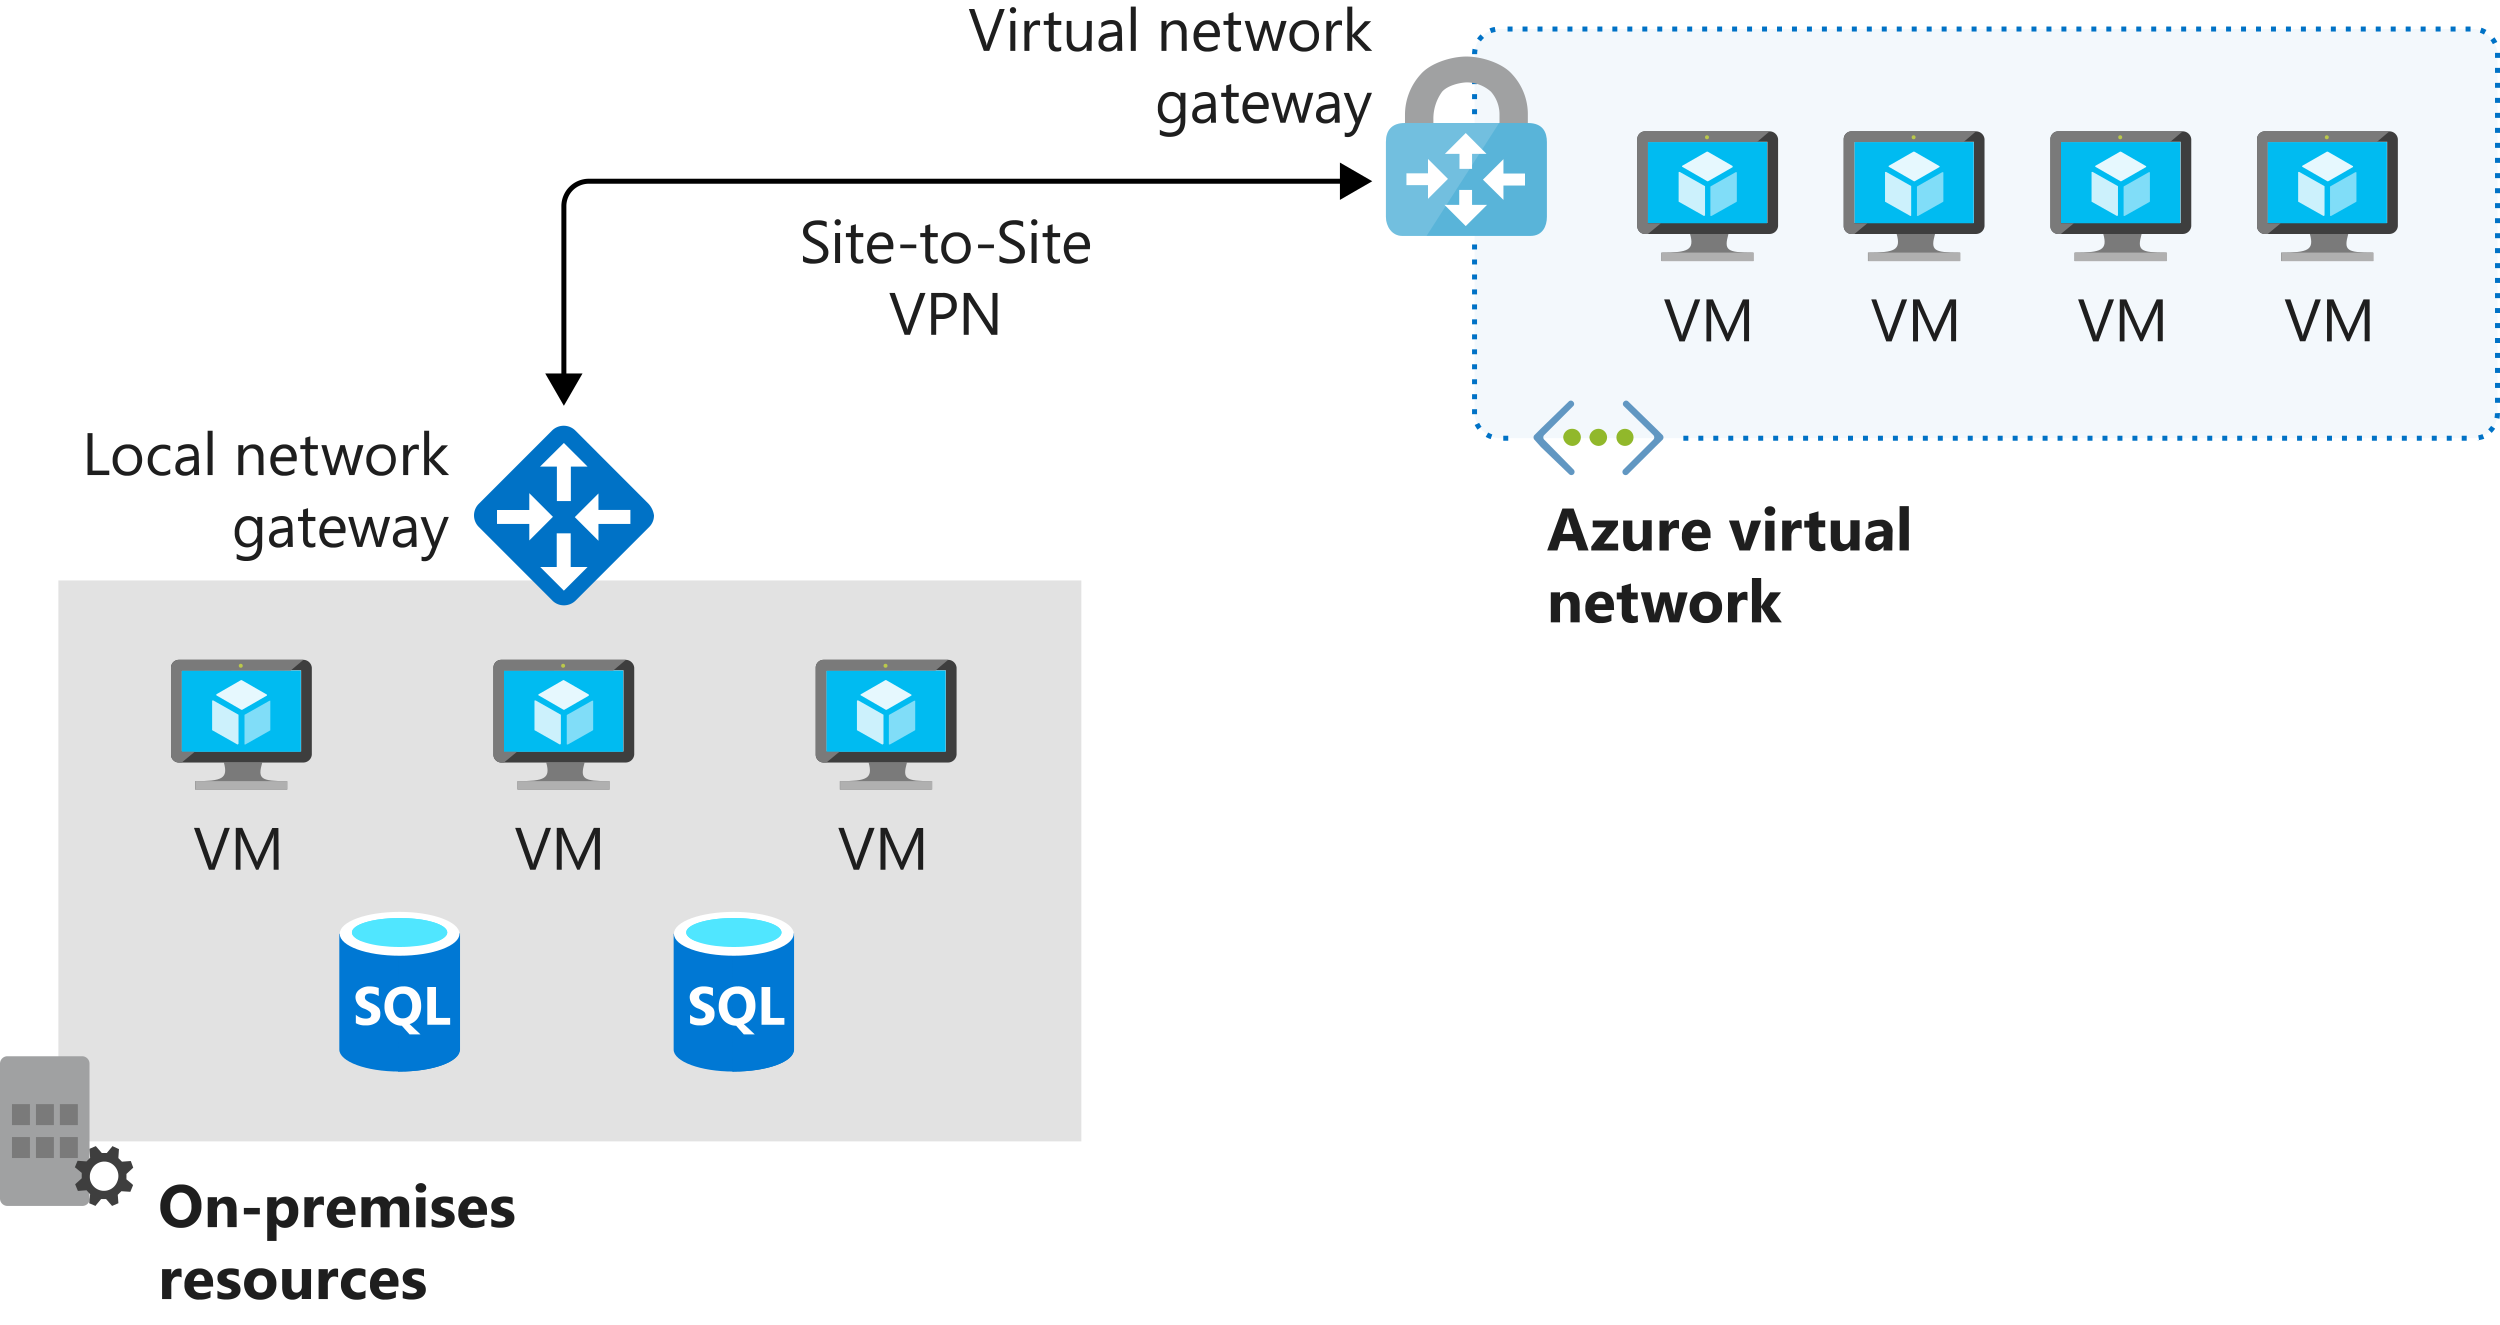 <svg xmlns="http://www.w3.org/2000/svg" xmlns:xlink="http://www.w3.org/1999/xlink" viewBox="0 0 501 265.48">
  <defs>
    <symbol id="IZ_VirtualNetwork" data-name="IZ_VirtualNetwork" viewBox="0 0 50.08 28.71">
      <path d="M49.74,15.08a1.37,1.37,0,0,0,0-1.8l-2.4-2.4L36.54.38a1.14,1.14,0,0,0-1.7,0h0a1.19,1.19,0,0,0,0,1.8l11.3,11.1a1.27,1.27,0,0,1,0,1.8l-11.5,11.5a1.27,1.27,0,0,0,0,1.8h0a1.24,1.24,0,0,0,1.7,0L47,17.77l.1-.1Z" fill="#6197c2"/>
      <path d="M.34,15.08a1.37,1.37,0,0,1,0-1.8l2.4-2.4L13.54.38a1.14,1.14,0,0,1,1.7,0h0a1.19,1.19,0,0,1,0,1.8L4.14,13.27a1.27,1.27,0,0,0,0,1.8l11.3,11.5a1.27,1.27,0,0,1,0,1.8h0a1.24,1.24,0,0,1-1.7,0L2.84,17.88l-.1-.11Z" fill="#6197c2"/>
      <path d="M18.24,14.17a3.33,3.33,0,0,1-3.3,3.3,3.66,3.66,0,0,1-3.5-3.3,3.37,3.37,0,0,1,3.5-3.29A3.26,3.26,0,0,1,18.24,14.17Z" fill="#91b82b"/>
      <path d="M28.34,14.17a3.33,3.33,0,0,1-3.3,3.3,3.66,3.66,0,0,1-3.5-3.3A3.51,3.51,0,0,1,25,10.88,3.33,3.33,0,0,1,28.34,14.17Z" fill="#91b82b"/>
      <circle cx="35.24" cy="14.17" r="3.3" fill="#91b82b"/>
    </symbol>
  </defs>
  <title>2-vnet-gateway</title>
  <g id="Shapes">
    <rect width="504.62" height="265.48" fill="#fff"/>
    <g>
      <rect x="11.7" y="116.32" width="205" height="112.41" fill="#fff"/>
      <rect x="11.7" y="116.32" width="205" height="112.41" fill="#3c3c41" opacity="0.15"/>
    </g>
    <g>
      <g>
        <rect x="295.5" y="5.82" width="205" height="82" rx="5" fill="#fff"/>
        <rect x="295.5" y="5.82" width="205" height="82" rx="5" fill="#0072c6" opacity="0.05"/>
      </g>
      <path d="M494.33,88.32h-1v-1h1Zm-3,0h-1v-1h1Zm-3,0h-1v-1h1Zm-3,0h-1v-1h1Zm-3,0h-1v-1h1Zm-3,0h-1v-1h1Zm-3,0h-1v-1h1Zm-3,0h-1v-1h1Zm-3,0h-1v-1h1Zm-3,0h-1v-1h1Zm-3,0h-1v-1h1Zm-3,0h-1v-1h1Zm-3,0h-1v-1h1Zm-3,0h-1v-1h1Zm-3,0h-1v-1h1Zm-3,0h-1v-1h1Zm-3,0h-1v-1h1Zm-3,0h-1v-1h1Zm-3,0h-1v-1h1Zm-3,0h-1v-1h1Zm-3,0h-1v-1h1Zm-3,0h-1v-1h1Zm-3,0h-1v-1h1Zm-3,0h-1v-1h1Zm-3,0h-1v-1h1Zm-3,0h-1v-1h1Zm-3,0h-1v-1h1Zm-3,0h-1v-1h1Zm-3,0h-1v-1h1Zm-3,0h-1v-1h1Zm-3,0h-1v-1h1Zm-3,0h-1v-1h1Zm-3,0h-1v-1h1Zm-3,0h-1v-1h1Zm-3,0h-1v-1h1Zm-3,0h-1v-1h1Zm-3,0h-1v-1h1Zm-3,0h-1v-1h1Zm-3,0h-1v-1h1Zm-3,0h-1v-1h1Zm-3,0h-1v-1h1Zm-3,0h-1v-1h1Zm-3,0h-1v-1h1Zm-3,0h-1v-1h1Zm-3,0h-1v-1h1Zm-3,0h-1v-1h1Zm-3,0h-1v-1h1Zm-3,0h-1v-1h1Zm-3,0h-1v-1h1Zm-3,0h-1v-1h1Zm-3,0h-1v-1h1Zm-3,0h-1v-1h1Zm-3,0h-1v-1h1Zm-36.09,0h-1v-1h1Zm194.55-.08-.17-1a4.7,4.7,0,0,0,.87-.24l.36.93A5.75,5.75,0,0,1,496.42,88.24ZM298.73,88a5.28,5.28,0,0,1-1-.45l.51-.87a4.71,4.71,0,0,0,.82.38Zm200.59-1.25-.7-.72a4.3,4.3,0,0,0,.59-.69l.82.57A6.31,6.31,0,0,1,499.32,86.77ZM296.1,86.11a5.6,5.6,0,0,1-.57-.94l.9-.43a4.66,4.66,0,0,0,.47.77Zm204.79-2.2-1-.2a4.41,4.41,0,0,0,.09-.89l1-.06v.06A5.6,5.6,0,0,1,500.89,83.91ZM295,83V82h1v1Zm206-2.28h-1v-1h1ZM296,80h-1V79h1Zm205-2.26h-1v-1h1ZM296,77h-1V76h1Zm205-2.27h-1v-1h1ZM296,74h-1V73h1Zm205-2.27h-1v-1h1ZM296,71h-1V70h1Zm205-2.26h-1v-1h1ZM296,68h-1V67h1Zm205-2.26h-1v-1h1ZM296,65h-1V64h1Zm205-2.27h-1v-1h1ZM296,62h-1V61h1Zm205-2.26h-1v-1h1ZM296,59h-1V58h1ZM501,56.7h-1v-1h1ZM296,56h-1V55h1Zm205-2.27h-1v-1h1ZM296,53h-1V52h1Zm205-2.27h-1v-1h1Zm-205-.74h-1v-1h1Zm205-2.26h-1v-1h1Zm-205-.75h-1v-1h1Zm205-2.26h-1v-1h1Zm-205-.74h-1v-1h1Zm205-2.27h-1v-1h1Zm-205-.74h-1v-1h1Zm205-2.26h-1v-1h1Zm-205-.75h-1v-1h1Zm205-2.26h-1v-1h1ZM296,34.9h-1v-1h1Zm205-2.26h-1v-1h1ZM296,31.9h-1v-1h1Zm205-2.27h-1v-1h1Zm-205-.74h-1v-1h1Zm205-2.26h-1v-1h1Zm-205-.75h-1v-1h1Zm205-2.26h-1v-1h1Zm-205-.74h-1v-1h1Zm205-2.27h-1v-1h1Zm-205-.74h-1v-1h1ZM501,17.6h-1v-1h1Zm-205-.74h-1v-1h1ZM501,14.6h-1v-1h1Zm-205-.75h-1v-1h1Zm205-2.26h-1v-1l1,0a2.35,2.35,0,0,1,0,.26Zm-206-.74v0a6.36,6.36,0,0,1,.1-1.07l1,.2a4.94,4.94,0,0,0-.08.87Zm204.56-2a4.12,4.12,0,0,0-.48-.77l.8-.61a6.1,6.1,0,0,1,.58.94ZM296.78,8.3,296,7.73a5.64,5.64,0,0,1,.71-.84l.7.72A4.24,4.24,0,0,0,296.78,8.3Zm201-1.38a4.3,4.3,0,0,0-.82-.37l.32-1a6.38,6.38,0,0,1,1,.45ZM298.86,6.63l-.37-.93a4.92,4.92,0,0,1,1.06-.3l.18,1A4.31,4.31,0,0,0,298.86,6.63ZM495.1,6.32h-1v-1h1Zm-3,0h-1v-1h1Zm-3,0h-1v-1h1Zm-3,0h-1v-1h1Zm-3,0h-1v-1h1Zm-3,0h-1v-1h1Zm-3,0h-1v-1h1Zm-3,0h-1v-1h1Zm-3,0h-1v-1h1Zm-3,0h-1v-1h1Zm-3,0h-1v-1h1Zm-3,0h-1v-1h1Zm-3,0h-1v-1h1Zm-3,0h-1v-1h1Zm-3,0h-1v-1h1Zm-3,0h-1v-1h1Zm-3,0h-1v-1h1Zm-3,0h-1v-1h1Zm-3,0h-1v-1h1Zm-3,0h-1v-1h1Zm-3,0h-1v-1h1Zm-3,0h-1v-1h1Zm-3,0h-1v-1h1Zm-3,0h-1v-1h1Zm-3,0h-1v-1h1Zm-3,0h-1v-1h1Zm-3,0h-1v-1h1Zm-3,0h-1v-1h1Zm-3,0h-1v-1h1Zm-3,0h-1v-1h1Zm-3,0h-1v-1h1Zm-3,0h-1v-1h1Zm-3,0h-1v-1h1Zm-3,0h-1v-1h1Zm-3,0h-1v-1h1Zm-3,0h-1v-1h1Zm-3,0h-1v-1h1Zm-3,0h-1v-1h1Zm-3,0h-1v-1h1Zm-3,0h-1v-1h1Zm-3,0h-1v-1h1Zm-3,0h-1v-1h1Zm-3,0h-1v-1h1Zm-3,0h-1v-1h1Zm-3,0h-1v-1h1Zm-3,0h-1v-1h1Zm-3,0h-1v-1h1Zm-3,0h-1v-1h1Zm-3,0h-1v-1h1Zm-3,0h-1v-1h1Zm-3,0h-1v-1h1Zm-3,0h-1v-1h1Zm-3,0h-1v-1h1Zm-3,0h-1v-1h1Zm-3,0h-1v-1h1Zm-3,0h-1v-1h1Zm-3,0h-1v-1h1Zm-3,0h-1v-1h1Zm-3,0h-1v-1h1Zm-3,0h-1v-1h1Zm-3,0h-1v-1h1Zm-3,0h-1v-1h1Zm-3,0h-1v-1h1Zm-3,0h-1v-1h1Zm-3,0h-1v-1h1Z" fill="#0072c6"/>
    </g>
    <g>
      <rect x="11.55" y="214.67" width="3.6" height="4.2" fill="#7a7a7a"/>
      <rect x="11.55" y="214.67" width="3.6" height="4.2" fill="#7a7a7a"/>
      <rect x="11.55" y="214.67" width="3.6" height="4.2" fill="#7a7a7a"/>
      <g>
        <path d="M18,240.17a1.49,1.49,0,0,1-1.5,1.5H1.5a1.49,1.49,0,0,1-1.5-1.5v-27a1.49,1.49,0,0,1,1.5-1.5H16.44a1.49,1.49,0,0,1,1.5,1.5v27Z" fill="#a0a1a2"/>
        <rect x="2.4" y="221.27" width="3.6" height="4.2" fill="#7a7a7a"/>
        <rect x="7.2" y="221.27" width="3.6" height="4.2" fill="#7a7a7a"/>
        <rect x="12" y="221.27" width="3.6" height="4.2" fill="#7a7a7a"/>
        <rect x="2.4" y="227.87" width="3.6" height="4.2" fill="#7a7a7a"/>
        <rect x="7.2" y="227.87" width="3.6" height="4.2" fill="#7a7a7a"/>
        <rect x="12" y="227.87" width="3.6" height="4.2" fill="#7a7a7a"/>
        <path d="M17.88,241.13l1.26.54.12-.18,1-1.2h1l1.2,1.38,1.26-.54V241l-.12-1.56.72-.72,1.8.12.54-1.32-.12-.18-1.2-1v-1.08L26.7,234l-.48-1.32H26l-1.56.12-.72-.72.12-1.8-1.32-.6-.12.18-1,1.2h-1l-1.2-1.38-1.26.54v.24l.12,1.56-.72.72-1.8-.12L15,233.93l.18.12,1.2,1v1.08l-1.32,1.2.54,1.32h.18l1.56-.12.72.78Zm.42-6.6A2.82,2.82,0,0,1,22,233a2.91,2.91,0,0,1,1.5,3.78,2.84,2.84,0,1,1-5.22-2.22" fill="#3e3e3e"/>
      </g>
    </g>
    <g>
      <path d="M117.15,152.81h-7.69c.91,3.22-.34,3.73-5.76,3.73v1.69h18.42v-1.69C116.75,156.54,116.24,156.08,117.15,152.81Z" fill="#7a7a7a"/>
      <path d="M125.4,132.23h-25a1.56,1.56,0,0,0-1.52,1.58v17.41a1.57,1.57,0,0,0,1.52,1.59h25a1.73,1.73,0,0,0,1.7-1.59V133.81A1.73,1.73,0,0,0,125.4,132.23Zm-.45,2.15V150.6H101V134.38l24-.06Z" fill="#3e3e3e"/>
      <polygon points="124.89 134.38 124.89 150.66 100.98 150.66 100.98 134.38 124.95 134.38 124.89 134.38" fill="#00bbf1"/>
      <path d="M101,150.66h0V134.38h21.88l2.54-2.15h-25a1.56,1.56,0,0,0-1.52,1.58v17.41a1.57,1.57,0,0,0,1.52,1.59H101l2.6-2.15Z" fill="#7a7a7a"/>
      <polygon points="100.98 150.66 100.98 150.66 100.98 134.38 122.86 134.38 122.86 134.38 100.98 134.38 100.98 150.66" fill="#59b4d9"/>
      <rect x="103.75" y="156.54" width="18.48" height="1.7" fill="#b0b0b0"/>
      <circle cx="112.85" cy="133.42" r="0.4" fill="#bac84a"/>
      <path d="M113,142.24h-.06l-5-2.89c-.06,0-.06,0-.06-.11a.17.17,0,0,1,.06-.11l4.91-2.83H113l5,2.88s0,.06,0,.12,0,.11,0,.11l-4.92,2.83Z" fill="#fff" opacity="0.9" style="isolation: isolate"/>
      <path d="M112.23,149.19h-.06l-5-2.83c-.06,0-.06-.05-.06-.11v-5.77s0-.11.06-.11h.17l5,2.83c.06,0,.06.05.06.11V149a.17.17,0,0,1-.06.11C112.29,149.19,112.29,149.19,112.23,149.19Z" fill="#fff" opacity="0.8" style="isolation: isolate"/>
      <path d="M113.64,149.19h0c-.06,0-.06-.06-.06-.11v-5.71a.21.21,0,0,1,.06-.12l5-2.82h.17c.06,0,.06,0,.06.11v5.71a.17.17,0,0,1-.06.11l-5,2.83Z" fill="#fff" opacity="0.5" style="isolation: isolate"/>
    </g>
    <g>
      <path d="M181.75,152.81h-7.68c.9,3.22-.34,3.73-5.77,3.73v1.69h18.43v-1.69C181.36,156.54,180.85,156.08,181.75,152.81Z" fill="#7a7a7a"/>
      <path d="M190,132.23H165a1.57,1.57,0,0,0-1.53,1.58v17.41a1.58,1.58,0,0,0,1.53,1.59h25a1.73,1.73,0,0,0,1.7-1.59V133.81A1.73,1.73,0,0,0,190,132.23Zm-.45,2.15V150.6h-24V134.38l24-.06Z" fill="#3e3e3e"/>
      <polygon points="189.5 134.38 189.5 150.66 165.59 150.66 165.59 134.38 189.55 134.38 189.5 134.38" fill="#00bbf1"/>
      <path d="M165.59,150.66h0V134.38h21.87l2.54-2.15H165a1.57,1.57,0,0,0-1.53,1.58v17.41a1.58,1.58,0,0,0,1.53,1.59h.62l2.6-2.15Z" fill="#7a7a7a"/>
      <polygon points="165.59 150.66 165.59 150.66 165.59 134.38 187.46 134.38 187.46 134.38 165.59 134.38 165.59 150.66" fill="#59b4d9"/>
      <rect x="168.36" y="156.54" width="18.48" height="1.7" fill="#b0b0b0"/>
      <circle cx="177.46" cy="133.42" r="0.4" fill="#bac84a"/>
      <path d="M177.57,142.24h-.06l-5-2.89c-.06,0-.06,0-.06-.11a.17.17,0,0,1,.06-.11l4.92-2.83h.17l5,2.88c.06,0,.06.06.06.12s0,.11-.06.11l-4.92,2.83Z" fill="#fff" opacity="0.9" style="isolation: isolate"/>
      <path d="M176.83,149.19h-.05l-5-2.83c-.05,0-.05-.05-.05-.11v-5.77s0-.11.05-.11H172l5,2.83c.05,0,.05.05.05.11V149a.18.18,0,0,1-.05.11C176.89,149.19,176.89,149.19,176.83,149.19Z" fill="#fff" opacity="0.8" style="isolation: isolate"/>
      <path d="M178.25,149.19h-.06c-.06,0-.06-.06-.06-.11v-5.71a.21.21,0,0,1,.06-.12l5-2.82h.16c.06,0,.06,0,.06.11v5.71a.17.17,0,0,1-.06.11l-5,2.83Z" fill="#fff" opacity="0.5" style="isolation: isolate"/>
    </g>
    <g>
      <path d="M52.55,152.81H44.86c.9,3.22-.34,3.73-5.77,3.73v1.69H57.52v-1.69C52.15,156.54,51.64,156.08,52.55,152.81Z" fill="#7a7a7a"/>
      <path d="M60.8,132.23h-25a1.57,1.57,0,0,0-1.53,1.58v17.41a1.58,1.58,0,0,0,1.53,1.59h25a1.72,1.72,0,0,0,1.69-1.59V133.81A1.72,1.72,0,0,0,60.8,132.23Zm-.45,2.15V150.6h-24V134.38l24-.06Z" fill="#3e3e3e"/>
      <polygon points="60.29 134.38 60.29 150.66 36.38 150.66 36.38 134.38 60.34 134.38 60.29 134.38" fill="#00bbf1"/>
      <path d="M36.38,150.66h0V134.38H58.25l2.55-2.15h-25a1.57,1.57,0,0,0-1.53,1.58v17.41a1.58,1.58,0,0,0,1.53,1.59h.62l2.6-2.15Z" fill="#7a7a7a"/>
      <polygon points="36.38 150.66 36.38 150.66 36.38 134.38 58.25 134.38 58.25 134.38 36.38 134.38 36.38 150.66" fill="#59b4d9"/>
      <rect x="39.15" y="156.54" width="18.48" height="1.7" fill="#b0b0b0"/>
      <circle cx="48.25" cy="133.42" r="0.4" fill="#bac84a"/>
      <path d="M48.36,142.24h0l-5-2.89s0,0,0-.11a.18.18,0,0,1,0-.11l4.92-2.83h.17l5,2.88c.06,0,.06.06.06.12s0,.11-.06.11l-4.91,2.83Z" fill="#fff" opacity="0.9" style="isolation: isolate"/>
      <path d="M47.63,149.19h-.06l-5-2.83c-.06,0-.06-.05-.06-.11v-5.77s0-.11.06-.11h.17l5,2.83c.06,0,.06.05.06.11V149a.17.17,0,0,1-.06.11C47.68,149.19,47.68,149.19,47.63,149.19Z" fill="#fff" opacity="0.8" style="isolation: isolate"/>
      <path d="M49,149.19H49s0-.06,0-.11v-5.71a.22.22,0,0,1,0-.12l5-2.82h.17s0,0,0,.11v5.71a.18.18,0,0,1,0,.11l-5,2.83Z" fill="#fff" opacity="0.5" style="isolation: isolate"/>
    </g>
    <g>
      <path d="M387.78,46.89h-7.69c.91,3.22-.33,3.73-5.76,3.73v1.7h18.43v-1.7C387.39,50.62,386.88,50.17,387.78,46.89Z" fill="#7a7a7a"/>
      <path d="M396,26.32H371a1.57,1.57,0,0,0-1.52,1.58V45.31A1.57,1.57,0,0,0,371,46.89h25a1.72,1.72,0,0,0,1.7-1.58V27.9A1.72,1.72,0,0,0,396,26.32Zm-.45,2.15V44.69h-24V28.47l24-.06Z" fill="#3e3e3e"/>
      <polygon points="395.52 28.47 395.52 44.74 371.62 44.74 371.62 28.47 395.58 28.47 395.52 28.47" fill="#00bbf1"/>
      <path d="M371.62,44.74h0V28.47h21.87L396,26.32H371a1.57,1.57,0,0,0-1.52,1.58V45.31A1.57,1.57,0,0,0,371,46.89h.63l2.6-2.15Z" fill="#7a7a7a"/>
      <polygon points="371.62 44.74 371.62 44.74 371.62 28.47 393.49 28.47 393.49 28.47 371.62 28.47 371.62 44.74" fill="#59b4d9"/>
      <rect x="374.39" y="50.62" width="18.48" height="1.7" fill="#b0b0b0"/>
      <circle cx="383.49" cy="27.51" r="0.4" fill="#bac84a"/>
      <path d="M383.6,36.32h-.06l-5-2.88c-.06,0-.06-.06-.06-.11a.21.21,0,0,1,.06-.12l4.92-2.82h.17l5,2.88c.06,0,.06.06.06.11s0,.12-.06.12l-4.92,2.82Z" fill="#fff" opacity="0.9" style="isolation: isolate"/>
      <path d="M382.86,43.27h-.05l-5-2.82c-.05,0-.05-.06-.05-.11V34.57c0-.06,0-.11.05-.11H378l5,2.82s0,.06,0,.12v5.71a.22.22,0,0,1,0,.11C382.92,43.27,382.92,43.27,382.86,43.27Z" fill="#fff" opacity="0.8" style="isolation: isolate"/>
      <path d="M384.28,43.27h-.06c-.06,0-.06-.05-.06-.11V37.45a.21.21,0,0,1,.06-.11l5-2.83h.17c.06,0,.06.06.06.12v5.71a.21.21,0,0,1-.06.11l-5,2.82Z" fill="#fff" opacity="0.5" style="isolation: isolate"/>
    </g>
    <g>
      <path d="M429.18,46.89H421.5c.9,3.22-.34,3.73-5.77,3.73v1.7h18.43v-1.7C428.79,50.62,428.28,50.17,429.18,46.89Z" fill="#7a7a7a"/>
      <path d="M437.44,26.32h-25a1.57,1.57,0,0,0-1.53,1.58V45.31a1.57,1.57,0,0,0,1.53,1.58h25a1.72,1.72,0,0,0,1.69-1.58V27.9A1.72,1.72,0,0,0,437.44,26.32ZM437,28.47V44.69H413V28.47l24-.06Z" fill="#3e3e3e"/>
      <polygon points="436.93 28.47 436.93 44.74 413.02 44.74 413.02 28.47 436.98 28.47 436.93 28.47" fill="#00bbf1"/>
      <path d="M413,44.74h0V28.47h21.87l2.55-2.15h-25a1.57,1.57,0,0,0-1.53,1.58V45.31a1.57,1.57,0,0,0,1.53,1.58H413l2.6-2.15Z" fill="#7a7a7a"/>
      <polygon points="413.02 44.74 413.02 44.74 413.02 28.47 434.89 28.47 434.89 28.47 413.02 28.47 413.02 44.74" fill="#59b4d9"/>
      <rect x="415.79" y="50.62" width="18.48" height="1.7" fill="#b0b0b0"/>
      <circle cx="424.89" cy="27.51" r="0.4" fill="#bac84a"/>
      <path d="M425,36.32h-.06l-5-2.88c-.06,0-.06-.06-.06-.11a.21.21,0,0,1,.06-.12l4.92-2.82h.17l5,2.88c.06,0,.06.06.06.11s0,.12-.06.12l-4.92,2.82Z" fill="#fff" opacity="0.9" style="isolation: isolate"/>
      <path d="M424.27,43.27h-.06l-5-2.82c-.06,0-.06-.06-.06-.11V34.57c0-.06,0-.11.06-.11h.17l5,2.82c.06,0,.06.06.06.12v5.71a.21.21,0,0,1-.06.11C424.32,43.27,424.32,43.27,424.27,43.27Z" fill="#fff" opacity="0.8" style="isolation: isolate"/>
      <path d="M425.68,43.27h-.06c-.05,0-.05-.05-.05-.11V37.45a.22.22,0,0,1,.05-.11l5-2.83h.17c.05,0,.05.06.05.12v5.71a.22.22,0,0,1-.05.11l-5,2.82Z" fill="#fff" opacity="0.5" style="isolation: isolate"/>
    </g>
    <g>
      <path d="M470.59,46.89H462.9c.9,3.22-.34,3.73-5.77,3.73v1.7h18.43v-1.7C470.19,50.62,469.68,50.17,470.59,46.89Z" fill="#7a7a7a"/>
      <path d="M478.84,26.32h-25a1.57,1.57,0,0,0-1.53,1.58V45.31a1.57,1.57,0,0,0,1.53,1.58h25a1.71,1.71,0,0,0,1.69-1.58V27.9A1.71,1.71,0,0,0,478.84,26.32Zm-.45,2.15V44.69h-24V28.47l24-.06Z" fill="#3e3e3e"/>
      <polygon points="478.33 28.47 478.33 44.74 454.42 44.74 454.42 28.47 478.39 28.47 478.33 28.47" fill="#00bbf1"/>
      <path d="M454.42,44.74h0V28.47h21.87l2.55-2.15h-25a1.57,1.57,0,0,0-1.53,1.58V45.31a1.57,1.57,0,0,0,1.53,1.58h.62l2.6-2.15Z" fill="#7a7a7a"/>
      <polygon points="454.42 44.74 454.42 44.74 454.42 28.47 476.3 28.47 476.3 28.47 454.42 28.47 454.42 44.74" fill="#59b4d9"/>
      <rect x="457.19" y="50.62" width="18.48" height="1.7" fill="#b0b0b0"/>
      <circle cx="466.29" cy="27.51" r="0.4" fill="#bac84a"/>
      <path d="M466.4,36.32h0l-5-2.88c-.05,0-.05-.06-.05-.11a.22.22,0,0,1,.05-.12l4.92-2.82h.17l5,2.88c.06,0,.06.06.06.11s0,.12-.06.12l-4.91,2.82Z" fill="#fff" opacity="0.9" style="isolation: isolate"/>
      <path d="M465.67,43.27h-.06l-5-2.82c-.06,0-.06-.06-.06-.11V34.57c0-.06,0-.11.06-.11h.17l5,2.82c.06,0,.06.06.06.12v5.71a.21.21,0,0,1-.06.11C465.73,43.27,465.73,43.27,465.67,43.27Z" fill="#fff" opacity="0.8" style="isolation: isolate"/>
      <path d="M467.08,43.27H467c-.06,0-.06-.05-.06-.11V37.45a.21.21,0,0,1,.06-.11l5-2.83h.17c.06,0,.06.06.06.12v5.71a.21.21,0,0,1-.06.11l-5,2.82Z" fill="#fff" opacity="0.5" style="isolation: isolate"/>
    </g>
    <g>
      <path d="M346.38,46.89h-7.69c.91,3.22-.34,3.73-5.76,3.73v1.7h18.42v-1.7C346,50.62,345.47,50.17,346.38,46.89Z" fill="#7a7a7a"/>
      <path d="M354.63,26.32h-25a1.56,1.56,0,0,0-1.52,1.58V45.31a1.56,1.56,0,0,0,1.52,1.58h25a1.72,1.72,0,0,0,1.7-1.58V27.9A1.72,1.72,0,0,0,354.63,26.32Zm-.45,2.15V44.69h-24V28.47l24-.06Z" fill="#3e3e3e"/>
      <polygon points="354.12 28.47 354.12 44.74 330.21 44.74 330.21 28.47 354.18 28.47 354.12 28.47" fill="#00bbf1"/>
      <path d="M330.21,44.74h0V28.47h21.88l2.54-2.15h-25a1.56,1.56,0,0,0-1.52,1.58V45.31a1.56,1.56,0,0,0,1.52,1.58h.62l2.6-2.15Z" fill="#7a7a7a"/>
      <polygon points="330.21 44.74 330.21 44.74 330.21 28.47 352.09 28.47 352.09 28.47 330.21 28.47 330.21 44.74" fill="#59b4d9"/>
      <rect x="332.98" y="50.62" width="18.48" height="1.7" fill="#b0b0b0"/>
      <circle cx="342.08" cy="27.51" r="0.4" fill="#bac84a"/>
      <path d="M342.2,36.32h-.06l-5-2.88c-.06,0-.06-.06-.06-.11a.21.21,0,0,1,.06-.12l4.91-2.82h.17l5,2.88s0,.06,0,.11,0,.12,0,.12l-4.92,2.82Z" fill="#fff" opacity="0.9" style="isolation: isolate"/>
      <path d="M341.46,43.27h0l-5-2.82c-.06,0-.06-.06-.06-.11V34.57c0-.06,0-.11.06-.11h.17l5,2.82c.06,0,.06.06.06.12v5.71a.21.21,0,0,1-.06.11C341.52,43.27,341.52,43.27,341.46,43.27Z" fill="#fff" opacity="0.8" style="isolation: isolate"/>
      <path d="M342.87,43.27h-.05c-.06,0-.06-.05-.06-.11V37.45a.21.21,0,0,1,.06-.11l5-2.83H348c.06,0,.06.06.06.12v5.71a.21.21,0,0,1-.06.11l-5,2.82Z" fill="#fff" opacity="0.5" style="isolation: isolate"/>
    </g>
    <g>
      <path d="M68,187.13v23.21c0,2.39,5.35,4.4,12,4.4V187.13Z" fill="#0078d4"/>
      <path d="M79.89,214.74h.19c6.65,0,12-1.94,12-4.4V187.13H79.89Z" fill="#0072c5"/>
      <path d="M79.76,214.74H80c6.71,0,12.19-1.94,12.19-4.4V187.07H79.82Z" fill="#0078d4"/>
      <path d="M92.08,187.13c0,2.4-5.36,4.4-12,4.4s-12-1.94-12-4.4,5.35-4.39,12-4.39S92.08,184.74,92.08,187.13Z" fill="#fff"/>
      <path d="M89.63,186.87c0,1.62-4.26,2.91-9.55,2.91s-9.55-1.29-9.55-2.91,4.26-2.9,9.55-2.9S89.63,185.26,89.63,186.87Z" fill="#50e6ff"/>
      <path d="M87.63,188.62c1.22-.52,2-1.1,2-1.75,0-1.61-4.26-2.9-9.55-2.9s-9.55,1.29-9.55,2.9c0,.65.78,1.3,2,1.75a21.72,21.72,0,0,1,7.55-1.1A23.24,23.24,0,0,1,87.63,188.62Z" fill="#50e6ff"/>
      <g>
        <path d="M76.21,203.23a2,2,0,0,1-.78,1.68,3.51,3.51,0,0,1-2.19.58,3.59,3.59,0,0,1-1.93-.45v-1.68a3,3,0,0,0,2,.77,1.57,1.57,0,0,0,.83-.19.78.78,0,0,0,0-1.16,4.1,4.1,0,0,0-1.16-.65,2.47,2.47,0,0,1-1.74-2.2,1.86,1.86,0,0,1,.78-1.61,3.18,3.18,0,0,1,2-.65,5.55,5.55,0,0,1,1.88.32v1.62a3.3,3.3,0,0,0-1.75-.52,1.35,1.35,0,0,0-.77.2.78.78,0,0,0,0,1.16,4.49,4.49,0,0,0,1,.58,4.3,4.3,0,0,1,1.55,1A1.91,1.91,0,0,1,76.21,203.23Z" fill="#fff"/>
        <path d="M82.6,201.61a3.06,3.06,0,0,0-.52-1.81,1.53,1.53,0,0,0-1.35-.64,1.65,1.65,0,0,0-1.42.64,2.64,2.64,0,0,0-.52,1.81,3.1,3.1,0,0,0,.52,1.81,1.63,1.63,0,0,0,1.42.65,1.7,1.7,0,0,0,1.41-.65A3.52,3.52,0,0,0,82.6,201.61Zm1.8-.06a4.45,4.45,0,0,1-.58,2.33,3.09,3.09,0,0,1-1.74,1.35l2.19,2.07H82.08l-1.55-1.74a3.47,3.47,0,0,1-1.8-.52,3.12,3.12,0,0,1-1.23-1.36,3.94,3.94,0,0,1-.45-1.94,4.74,4.74,0,0,1,.45-2.13,3.15,3.15,0,0,1,1.35-1.42,3.94,3.94,0,0,1,2-.52,3.56,3.56,0,0,1,1.88.45A3.38,3.38,0,0,1,84,199.48,5.53,5.53,0,0,1,84.4,201.55Z" fill="#fff"/>
        <path d="M90.21,205.36H85.63V197.8h1.74V204h2.84Z" fill="#fff"/>
      </g>
    </g>
    <g>
      <path d="M135,187.13v23.21c0,2.39,5.35,4.4,12,4.4V187.13Z" fill="#0078d4"/>
      <path d="M146.87,214.74h.19c6.65,0,12-1.94,12-4.4V187.13H146.87Z" fill="#0072c5"/>
      <path d="M146.74,214.74h.19c6.71,0,12.2-1.94,12.2-4.4V187.07H146.81Z" fill="#0078d4"/>
      <path d="M159.06,187.13c0,2.4-5.35,4.4-12,4.4s-12-1.94-12-4.4,5.36-4.39,12-4.39S159.06,184.74,159.06,187.13Z" fill="#fff"/>
      <path d="M156.61,186.87c0,1.62-4.26,2.91-9.55,2.91s-9.54-1.29-9.54-2.91,4.25-2.9,9.54-2.9S156.61,185.26,156.61,186.87Z" fill="#50e6ff"/>
      <path d="M154.61,188.62c1.23-.52,2-1.1,2-1.75,0-1.61-4.26-2.9-9.55-2.9s-9.54,1.29-9.54,2.9c0,.65.77,1.3,2,1.75a21.66,21.66,0,0,1,7.54-1.1A23.2,23.2,0,0,1,154.61,188.62Z" fill="#50e6ff"/>
      <g>
        <path d="M143.19,203.23a2,2,0,0,1-.77,1.68,3.56,3.56,0,0,1-2.2.58,3.61,3.61,0,0,1-1.93-.45v-1.68a3,3,0,0,0,2,.77,1.63,1.63,0,0,0,.84-.19.78.78,0,0,0,0-1.16,4.26,4.26,0,0,0-1.16-.65,2.48,2.48,0,0,1-1.75-2.2,1.86,1.86,0,0,1,.78-1.61,3.21,3.21,0,0,1,2-.65,5.49,5.49,0,0,1,1.87.32v1.62a3.29,3.29,0,0,0-1.74-.52,1.41,1.41,0,0,0-.78.2.8.8,0,0,0,0,1.16,4.77,4.77,0,0,0,1,.58,4.21,4.21,0,0,1,1.55,1A1.91,1.91,0,0,1,143.19,203.23Z" fill="#fff"/>
        <path d="M149.58,201.61a3,3,0,0,0-.52-1.81,1.53,1.53,0,0,0-1.35-.64,1.66,1.66,0,0,0-1.42.64,2.64,2.64,0,0,0-.52,1.81,3.18,3.18,0,0,0,.52,1.81,1.64,1.64,0,0,0,1.42.65,1.73,1.73,0,0,0,1.42-.65A3.52,3.52,0,0,0,149.58,201.61Zm1.81-.06a4.55,4.55,0,0,1-.58,2.33,3.08,3.08,0,0,1-1.75,1.35l2.2,2.07h-2.2l-1.54-1.74a3.51,3.51,0,0,1-1.81-.52,3.12,3.12,0,0,1-1.23-1.36,3.94,3.94,0,0,1-.45-1.94,4.74,4.74,0,0,1,.45-2.13,3.23,3.23,0,0,1,1.36-1.42,3.91,3.91,0,0,1,2-.52,3.53,3.53,0,0,1,1.87.45,3.31,3.31,0,0,1,1.29,1.36A5.34,5.34,0,0,1,151.39,201.55Z" fill="#fff"/>
        <path d="M157.19,205.36h-4.58V197.8h1.74V204h2.84Z" fill="#fff"/>
      </g>
    </g>
    <g>
      <path d="M306.18,24.65h0V23.06a11.79,11.79,0,0,0-3.16-8.2c-1.88-2.16-6-3.53-9.15-3.53s-7.27,1.37-9.14,3.53a12.07,12.07,0,0,0-3.17,8.2v1.59h0l5.69.65V23.86A9.2,9.2,0,0,1,289,18.38c1.08-1.22,3.38-1.8,4.89-1.87a7.33,7.33,0,0,1,4.9,1.87A6.89,6.89,0,0,1,300.5,23V25.3Z" fill="#a0a1a2"/>
      <path d="M281.56,24.65h0c-2.81,0-3.82,1.65-3.82,3.81v15c0,1.87,1.16,3.82,3.32,3.82h25.63c2.45,0,3.31-1.95,3.31-3.82v-15c0-1.94-.79-3.81-3.82-3.81H281.56Z" fill="#59b4d9"/>
      <path d="M300.42,24.65H281.56c-2.81,0-3.82,1.65-3.82,3.81v15c0,1.87,1.16,3.82,3.32,3.82h4.82Z" fill="#fff" opacity="0.15" style="isolation: isolate"/>
      <path d="M289.55,30.84l4.18-4.18,4.17,4.18H295v3h-2.52v-3Zm-7.7,6.34V34.73h4.32V31.85l4,4-4,4V37.1h-4.32Zm11.88,8.13-4.25-4.25h2.95v-3H295v3h3Zm11.88-8.13h-4.32v2.88L297.18,36l4.11-4.1v2.88h4.32Z" fill="#fff"/>
    </g>
    <g>
      <rect x="102.21" y="92.42" width="22.55" height="22.55" transform="translate(106.56 -49.87) rotate(45)" fill="#fff"/>
      <path d="M129.92,100.91,115.34,86.32a3.32,3.32,0,0,0-4.75,0L96,100.91a3.29,3.29,0,0,0,0,4.74l14.65,14.66a3.26,3.26,0,0,0,2.38,1,3.38,3.38,0,0,0,2.37-1l14.66-14.66a3.26,3.26,0,0,0,1-2.37A4.3,4.3,0,0,0,129.92,100.91ZM113,88.77l4.75,4.74H114.4v6.9h-2.8v-6.9h-3.38ZM99.6,105V102.2h6.47V98.83l4.74,4.74-4.74,4.74V105ZM113,118.37l-4.74-4.74h3.31v-6.75h2.8v6.75h3.38ZM126.33,105h-6.4v3.37l-4.74-4.74,4.74-4.74v3.3h6.4Z" fill="#0072c6"/>
    </g>
    <g>
      <path d="M113,75.94V41.32a5,5,0,0,1,5-5H269.62" fill="none" stroke="#000" stroke-miterlimit="10"/>
      <polygon points="116.74 74.84 113 81.32 109.26 74.84 116.74 74.84"/>
      <polygon points="268.52 40.06 275 36.32 268.52 32.58 268.52 40.06"/>
    </g>
    <use width="50.08" height="28.71" transform="translate(307.32 80.28) scale(0.52)" xlink:href="#IZ_VirtualNetwork"/>
  </g>
  <g id="Text">
    <g>
      <path d="M36.21,246.06a3.92,3.92,0,0,1-2.94-1.17,4.23,4.23,0,0,1-1.14-3.06,4.54,4.54,0,0,1,1.16-3.23,4,4,0,0,1,3.06-1.23,3.83,3.83,0,0,1,2.91,1.18,4.35,4.35,0,0,1,1.11,3.11,4.44,4.44,0,0,1-1.16,3.19A3.92,3.92,0,0,1,36.21,246.06Zm.08-7.06a1.9,1.9,0,0,0-1.58.75,3.13,3.13,0,0,0-.58,2,3,3,0,0,0,.58,2,1.86,1.86,0,0,0,1.54.73,1.9,1.9,0,0,0,1.55-.71,3,3,0,0,0,.57-2,3.27,3.27,0,0,0-.55-2A1.81,1.81,0,0,0,36.29,239Z" fill="#1e1e1e"/>
      <path d="M47.43,245.92H45.58v-3.34c0-.93-.33-1.39-1-1.39a1,1,0,0,0-.79.37,1.43,1.43,0,0,0-.31.93v3.43H41.63v-6h1.85v1h0a2.1,2.1,0,0,1,1.92-1.1c1.33,0,2,.82,2,2.47Z" fill="#1e1e1e"/>
      <path d="M52.07,243.36h-3.2v-1.29h3.2Z" fill="#1e1e1e"/>
      <path d="M55.42,245.22h0v3.46H53.55v-8.76H55.4v.9h0a2.36,2.36,0,0,1,3.73-.25,3.37,3.37,0,0,1,.64,2.18,3.68,3.68,0,0,1-.74,2.4,2.41,2.41,0,0,1-2,.91A1.88,1.88,0,0,1,55.42,245.22Zm-.05-2.46v.48a1.52,1.52,0,0,0,.33,1,1.08,1.08,0,0,0,.86.39,1.14,1.14,0,0,0,1-.48,2.4,2.4,0,0,0,.35-1.39c0-1.06-.41-1.58-1.23-1.58a1.15,1.15,0,0,0-.93.43A1.73,1.73,0,0,0,55.37,242.76Z" fill="#1e1e1e"/>
      <path d="M64.93,241.59a1.55,1.55,0,0,0-.78-.19,1.14,1.14,0,0,0-1,.45,1.94,1.94,0,0,0-.34,1.2v2.87H61v-6h1.85V241h0a1.6,1.6,0,0,1,1.58-1.22,1.14,1.14,0,0,1,.46.07Z" fill="#1e1e1e"/>
      <path d="M71.25,243.44H67.34c.06.87.61,1.31,1.65,1.31a3.24,3.24,0,0,0,1.74-.47v1.34a4.68,4.68,0,0,1-2.16.44,3.07,3.07,0,0,1-2.26-.8,3,3,0,0,1-.8-2.25,3.24,3.24,0,0,1,.86-2.37,2.9,2.9,0,0,1,2.14-.87,2.63,2.63,0,0,1,2,.78,3,3,0,0,1,.71,2.11Zm-1.71-1.13c0-.86-.35-1.29-1-1.29a1,1,0,0,0-.78.37,1.71,1.71,0,0,0-.39.92Z" fill="#1e1e1e"/>
      <path d="M82,245.92H80.11v-3.43c0-.87-.32-1.3-1-1.3a.88.88,0,0,0-.74.39,1.63,1.63,0,0,0-.29,1v3.36H76.27v-3.46c0-.85-.31-1.27-.94-1.27a.9.9,0,0,0-.76.37,1.65,1.65,0,0,0-.29,1v3.34H72.43v-6h1.85v.93h0a2.22,2.22,0,0,1,.8-.78,2.26,2.26,0,0,1,1.14-.3A1.74,1.74,0,0,1,78,240.89a2.2,2.2,0,0,1,2-1.12c1.31,0,2,.8,2,2.41Z" fill="#1e1e1e"/>
      <path d="M84.34,239a1.08,1.08,0,0,1-.76-.28.9.9,0,0,1-.3-.68.85.85,0,0,1,.3-.68,1.22,1.22,0,0,1,1.53,0,.85.85,0,0,1,.3.68.89.89,0,0,1-.3.69A1.08,1.08,0,0,1,84.34,239Zm.92,6.95H83.41v-6h1.85Z" fill="#1e1e1e"/>
      <path d="M86.5,245.76v-1.5a4.27,4.27,0,0,0,.91.41,3,3,0,0,0,.86.13,1.86,1.86,0,0,0,.78-.13.43.43,0,0,0,.28-.41.38.38,0,0,0-.13-.3,1.25,1.25,0,0,0-.33-.2,3.72,3.72,0,0,0-.44-.16c-.16,0-.32-.1-.46-.16a3.71,3.71,0,0,1-.63-.29,1.54,1.54,0,0,1-.46-.36,1.31,1.31,0,0,1-.28-.47,1.76,1.76,0,0,1-.1-.64,1.61,1.61,0,0,1,.22-.87,1.75,1.75,0,0,1,.59-.59,2.46,2.46,0,0,1,.83-.34,4.62,4.62,0,0,1,1-.11,5.49,5.49,0,0,1,.8.06,5.3,5.3,0,0,1,.81.18v1.43a2.76,2.76,0,0,0-.75-.31,3.11,3.11,0,0,0-.79-.1,1.87,1.87,0,0,0-.34,0,.91.91,0,0,0-.29.1.58.58,0,0,0-.19.15.36.36,0,0,0-.07.22.39.39,0,0,0,.11.28,1,1,0,0,0,.27.21l.38.15.41.14a4.66,4.66,0,0,1,.67.28,1.94,1.94,0,0,1,.51.36,1.15,1.15,0,0,1,.33.48,1.6,1.6,0,0,1,.12.65,1.65,1.65,0,0,1-.24.91,1.73,1.73,0,0,1-.61.62,2.7,2.7,0,0,1-.89.34,4.42,4.42,0,0,1-1,.11A5.4,5.4,0,0,1,86.5,245.76Z" fill="#1e1e1e"/>
      <path d="M97.61,243.44H93.69c.07.87.62,1.31,1.65,1.31a3.24,3.24,0,0,0,1.74-.47v1.34a4.63,4.63,0,0,1-2.16.44A2.78,2.78,0,0,1,91.86,243a3.2,3.2,0,0,1,.87-2.37,2.9,2.9,0,0,1,2.13-.87,2.62,2.62,0,0,1,2,.78,3,3,0,0,1,.72,2.11Zm-1.72-1.13c0-.86-.35-1.29-1-1.29a1,1,0,0,0-.77.37,1.65,1.65,0,0,0-.4.92Z" fill="#1e1e1e"/>
      <path d="M98.46,245.76v-1.5a4.13,4.13,0,0,0,.92.41,2.93,2.93,0,0,0,.85.13,1.86,1.86,0,0,0,.78-.13.43.43,0,0,0,.28-.41.41.41,0,0,0-.12-.3,1.53,1.53,0,0,0-.34-.2,3.72,3.72,0,0,0-.44-.16l-.46-.16a3.71,3.71,0,0,1-.63-.29,1.67,1.67,0,0,1-.46-.36,1.47,1.47,0,0,1-.28-.47,2,2,0,0,1-.1-.64,1.7,1.7,0,0,1,.22-.87,1.85,1.85,0,0,1,.59-.59,2.43,2.43,0,0,1,.84-.34,4.46,4.46,0,0,1,1-.11,5.73,5.73,0,0,1,.81.06,5.88,5.88,0,0,1,.81.18v1.43a3,3,0,0,0-.76-.31,3,3,0,0,0-.78-.1,1.9,1.9,0,0,0-.35,0,.77.77,0,0,0-.28.1.62.62,0,0,0-.2.15.44.44,0,0,0-.07.22.39.39,0,0,0,.11.28.89.89,0,0,0,.28.21l.37.15.42.14a4.52,4.52,0,0,1,.66.28,2.18,2.18,0,0,1,.52.36,1.37,1.37,0,0,1,.33.48,1.8,1.8,0,0,1,.11.65,1.73,1.73,0,0,1-.23.91,1.84,1.84,0,0,1-.62.62,2.65,2.65,0,0,1-.88.34,4.48,4.48,0,0,1-1,.11A5.5,5.5,0,0,1,98.46,245.76Z" fill="#1e1e1e"/>
      <path d="M36.39,256a1.61,1.61,0,0,0-.78-.19,1.12,1.12,0,0,0-.94.45,1.88,1.88,0,0,0-.34,1.2v2.87H32.48v-6h1.85v1.11h0a1.61,1.61,0,0,1,1.59-1.22,1.12,1.12,0,0,1,.45.07Z" fill="#1e1e1e"/>
      <path d="M42.72,257.84H38.81c.06.87.61,1.31,1.64,1.31a3.24,3.24,0,0,0,1.74-.47V260a4.63,4.63,0,0,1-2.16.44,2.79,2.79,0,0,1-3.06-3,3.22,3.22,0,0,1,.87-2.37,2.9,2.9,0,0,1,2.13-.87,2.62,2.62,0,0,1,2,.78,3,3,0,0,1,.72,2.11ZM41,256.71c0-.86-.34-1.29-1-1.29a1,1,0,0,0-.77.37,1.58,1.58,0,0,0-.39.92Z" fill="#1e1e1e"/>
      <path d="M43.58,260.16v-1.5a4.06,4.06,0,0,0,.91.41,3,3,0,0,0,.86.13,1.84,1.84,0,0,0,.77-.13.44.44,0,0,0,.29-.41.38.38,0,0,0-.13-.29,1.33,1.33,0,0,0-.33-.21,4.72,4.72,0,0,0-.45-.16,3.57,3.57,0,0,1-.46-.16,3.71,3.71,0,0,1-.63-.29,1.84,1.84,0,0,1-.46-.36,1.47,1.47,0,0,1-.28-.47,2,2,0,0,1-.09-.64,1.63,1.63,0,0,1,.22-.87,1.72,1.72,0,0,1,.58-.59,2.6,2.6,0,0,1,.84-.34,4.46,4.46,0,0,1,1-.11,5.52,5.52,0,0,1,.81.06,5.88,5.88,0,0,1,.81.18v1.43a3,3,0,0,0-.75-.31,3.11,3.11,0,0,0-.79-.1,1.79,1.79,0,0,0-.34,0,.83.83,0,0,0-.29.1.49.49,0,0,0-.19.15.36.36,0,0,0-.07.22.39.39,0,0,0,.1.28.89.89,0,0,0,.28.21l.38.15.41.14a4.66,4.66,0,0,1,.67.28,1.94,1.94,0,0,1,.51.36,1.37,1.37,0,0,1,.33.48,1.8,1.8,0,0,1,.11.65,1.73,1.73,0,0,1-.23.91,1.81,1.81,0,0,1-.61.62,2.79,2.79,0,0,1-.89.34,4.42,4.42,0,0,1-1,.11A5.4,5.4,0,0,1,43.58,260.16Z" fill="#1e1e1e"/>
      <path d="M52.15,260.46a3.23,3.23,0,0,1-2.36-.84,3.47,3.47,0,0,1,0-4.61,3.38,3.38,0,0,1,2.41-.84,3.16,3.16,0,0,1,2.34.84,3,3,0,0,1,.85,2.22,3.2,3.2,0,0,1-.87,2.37A3.31,3.31,0,0,1,52.15,260.46Zm.05-4.87a1.23,1.23,0,0,0-1,.45,2,2,0,0,0-.37,1.28c0,1.15.47,1.72,1.4,1.72s1.33-.59,1.33-1.77S53.09,255.59,52.2,255.59Z" fill="#1e1e1e"/>
      <path d="M62.32,260.32H60.47v-.92h0a2.07,2.07,0,0,1-1.83,1.06c-1.39,0-2.09-.84-2.09-2.52v-3.62h1.85v3.45c0,.85.34,1.27,1,1.27a1,1,0,0,0,.79-.34,1.42,1.42,0,0,0,.3-.95v-3.43h1.85Z" fill="#1e1e1e"/>
      <path d="M67.76,256a1.61,1.61,0,0,0-.78-.19,1.1,1.1,0,0,0-.94.45,1.88,1.88,0,0,0-.34,1.2v2.87H63.85v-6H65.7v1.11h0a1.6,1.6,0,0,1,1.58-1.22,1.14,1.14,0,0,1,.46.07Z" fill="#1e1e1e"/>
      <path d="M73.23,260.1a3.69,3.69,0,0,1-1.81.36,3.1,3.1,0,0,1-2.24-.83,2.9,2.9,0,0,1-.85-2.17,3.19,3.19,0,0,1,.91-2.41,3.39,3.39,0,0,1,2.46-.88,3.12,3.12,0,0,1,1.53.28V256a2.11,2.11,0,0,0-1.29-.43,1.71,1.71,0,0,0-1.27.46,2,2,0,0,0,0,2.54,1.66,1.66,0,0,0,1.23.45,2.42,2.42,0,0,0,1.35-.43Z" fill="#1e1e1e"/>
      <path d="M79.85,257.84H75.94c.06.87.61,1.31,1.65,1.31a3.24,3.24,0,0,0,1.74-.47V260a4.7,4.7,0,0,1-2.17.44,2.78,2.78,0,0,1-3-3A3.25,3.25,0,0,1,75,255a2.9,2.9,0,0,1,2.14-.87,2.63,2.63,0,0,1,2,.78,3,3,0,0,1,.71,2.11Zm-1.71-1.13q0-1.29-1-1.29a1,1,0,0,0-.77.37,1.71,1.71,0,0,0-.39.92Z" fill="#1e1e1e"/>
      <path d="M80.71,260.16v-1.5a4.06,4.06,0,0,0,.91.41,3,3,0,0,0,.86.13,1.86,1.86,0,0,0,.78-.13.45.45,0,0,0,.28-.41.35.35,0,0,0-.13-.29,1.33,1.33,0,0,0-.33-.21l-.44-.16a3.71,3.71,0,0,1-.47-.16,4.6,4.6,0,0,1-.63-.29,1.62,1.62,0,0,1-.45-.36,1.18,1.18,0,0,1-.28-.47,1.76,1.76,0,0,1-.1-.64,1.63,1.63,0,0,1,.22-.87,1.75,1.75,0,0,1,.59-.59,2.46,2.46,0,0,1,.83-.34,4.53,4.53,0,0,1,1-.11,5.52,5.52,0,0,1,.81.06,5.3,5.3,0,0,1,.81.18v1.43a2.76,2.76,0,0,0-.75-.31,3.11,3.11,0,0,0-.79-.1,1.87,1.87,0,0,0-.34,0,.91.91,0,0,0-.29.1.58.58,0,0,0-.19.15.36.36,0,0,0-.07.22.39.39,0,0,0,.11.28,1,1,0,0,0,.27.21l.38.15.41.14a4.66,4.66,0,0,1,.67.28,1.94,1.94,0,0,1,.51.36,1.25,1.25,0,0,1,.33.48,1.61,1.61,0,0,1,.11.65,1.64,1.64,0,0,1-.23.91,1.81,1.81,0,0,1-.61.62,2.7,2.7,0,0,1-.89.34,4.42,4.42,0,0,1-1,.11A5.4,5.4,0,0,1,80.71,260.16Z" fill="#1e1e1e"/>
    </g>
    <g>
      <path d="M318.35,110.31h-2.06l-.6-1.87h-3l-.59,1.87h-2.05l3.06-8.4h2.24ZM315.26,107l-.91-2.83a4.38,4.38,0,0,1-.14-.75h0a3.16,3.16,0,0,1-.15.73l-.91,2.85Z" fill="#1e1e1e"/>
      <path d="M324.28,110.31h-5.39v-.77l3-3.86h-2.71v-1.37h5.06v.91l-2.85,3.72h2.88Z" fill="#1e1e1e"/>
      <path d="M331,110.31H329.2v-.91h0a2.12,2.12,0,0,1-1.84,1.06c-1.39,0-2.08-.85-2.08-2.53v-3.62h1.84v3.46c0,.84.34,1.27,1,1.27a1,1,0,0,0,.8-.35,1.41,1.41,0,0,0,.3-1v-3.43H331Z" fill="#1e1e1e"/>
      <path d="M336.48,106a1.61,1.61,0,0,0-.78-.18,1.14,1.14,0,0,0-.94.44,1.92,1.92,0,0,0-.34,1.2v2.87h-1.85v-6h1.85v1.11h0A1.61,1.61,0,0,1,336,104.2a1.35,1.35,0,0,1,.46.07Z" fill="#1e1e1e"/>
      <path d="M342.81,107.84H338.9c.06.87.61,1.3,1.64,1.3a3.23,3.23,0,0,0,1.74-.46V110a4.5,4.5,0,0,1-2.16.45,2.8,2.8,0,0,1-3.06-3.06,3.19,3.19,0,0,1,.87-2.36,2.87,2.87,0,0,1,2.13-.88,2.62,2.62,0,0,1,2,.78,3,3,0,0,1,.72,2.12Zm-1.72-1.14c0-.86-.34-1.29-1-1.29a1,1,0,0,0-.77.37,1.68,1.68,0,0,0-.4.92Z" fill="#1e1e1e"/>
      <path d="M352.93,104.31l-2.23,6h-2.11l-2.12-6h2l1,3.7a5.19,5.19,0,0,1,.2,1.06h0a7.23,7.23,0,0,1,.21-1l1.07-3.73Z" fill="#1e1e1e"/>
      <path d="M354.7,103.36a1.06,1.06,0,0,1-.77-.28.88.88,0,0,1-.3-.68.87.87,0,0,1,.3-.68,1.09,1.09,0,0,1,.77-.26,1.11,1.11,0,0,1,.77.26.89.89,0,0,1,.29.68.91.91,0,0,1-.29.69A1.11,1.11,0,0,1,354.7,103.36Zm.91,7h-1.85v-6h1.85Z" fill="#1e1e1e"/>
      <path d="M361.06,106a1.61,1.61,0,0,0-.78-.18,1.14,1.14,0,0,0-.94.44,1.92,1.92,0,0,0-.34,1.2v2.87h-1.85v-6H359v1.11h0a1.61,1.61,0,0,1,1.58-1.22,1.35,1.35,0,0,1,.46.07Z" fill="#1e1e1e"/>
      <path d="M365.81,110.24a2.75,2.75,0,0,1-1.23.22c-1.31,0-2-.68-2-2v-2.74h-1v-1.37h1V103l1.84-.53v1.82h1.35v1.37h-1.35v2.42c0,.63.25.94.75.94a1.31,1.31,0,0,0,.6-.17Z" fill="#1e1e1e"/>
      <path d="M372.65,110.31H370.8v-.91h0a2.1,2.1,0,0,1-1.83,1.06c-1.39,0-2.09-.85-2.09-2.53v-3.62h1.85v3.46c0,.84.33,1.27,1,1.27a1,1,0,0,0,.79-.35,1.41,1.41,0,0,0,.3-1v-3.43h1.85Z" fill="#1e1e1e"/>
      <path d="M379.21,110.31h-1.75v-.86h0a2,2,0,0,1-1.79,1,1.86,1.86,0,0,1-1.37-.5,1.75,1.75,0,0,1-.5-1.32c0-1.16.69-1.84,2.06-2l1.63-.21c0-.66-.35-1-1.06-1a3.67,3.67,0,0,0-2,.64v-1.39a4.22,4.22,0,0,1,1.06-.35,5.05,5.05,0,0,1,1.22-.16,2.26,2.26,0,0,1,2.56,2.56Zm-1.74-2.44v-.4l-1.09.14q-.9.12-.9.81a.66.66,0,0,0,.22.52.84.84,0,0,0,.6.2,1.11,1.11,0,0,0,.85-.36A1.33,1.33,0,0,0,377.47,107.87Z" fill="#1e1e1e"/>
      <path d="M382.53,110.31h-1.85v-8.88h1.85Z" fill="#1e1e1e"/>
      <path d="M316.57,124.71h-1.84v-3.33c0-.93-.33-1.4-1-1.4a1,1,0,0,0-.79.37,1.4,1.4,0,0,0-.31.94v3.42h-1.85v-6h1.85v1h0a2.14,2.14,0,0,1,1.93-1.1c1.33,0,2,.83,2,2.48Z" fill="#1e1e1e"/>
      <path d="M323.46,122.24h-3.92c.07.87.62,1.3,1.65,1.3a3.23,3.23,0,0,0,1.74-.46v1.33a4.5,4.5,0,0,1-2.16.45,2.8,2.8,0,0,1-3.06-3.06,3.19,3.19,0,0,1,.87-2.36,2.87,2.87,0,0,1,2.13-.88,2.62,2.62,0,0,1,2,.78,3,3,0,0,1,.72,2.12Zm-1.72-1.14c0-.86-.35-1.29-1-1.29a1,1,0,0,0-.77.37,1.68,1.68,0,0,0-.4.92Z" fill="#1e1e1e"/>
      <path d="M328.24,124.64a2.83,2.83,0,0,1-1.24.22c-1.3,0-2-.68-2-2v-2.74h-1v-1.37h1v-1.29l1.85-.53v1.82h1.35v1.37h-1.35v2.42c0,.63.25.94.74.94a1.31,1.31,0,0,0,.61-.17Z" fill="#1e1e1e"/>
      <path d="M338.22,118.71l-1.73,6h-1.95l-.88-3.52a3.58,3.58,0,0,1-.1-.76h0a5,5,0,0,1-.12.74l-1,3.54h-1.92l-1.7-6h1.89l.83,3.91a4,4,0,0,1,.08.67h0a3.11,3.11,0,0,1,.11-.69l1-3.89h1.76l.93,3.91c0,.1.05.33.08.68h0c0-.22.05-.45.09-.68l.78-3.91Z" fill="#1e1e1e"/>
      <path d="M341.82,124.86a3.24,3.24,0,0,1-2.36-.84,3.07,3.07,0,0,1-.85-2.29,3,3,0,0,1,.89-2.33,3.35,3.35,0,0,1,2.41-.84,3.19,3.19,0,0,1,2.34.84,3,3,0,0,1,.85,2.23,3.16,3.16,0,0,1-.88,2.36A3.24,3.24,0,0,1,341.82,124.86Zm.05-4.88a1.23,1.23,0,0,0-1,.45,2,2,0,0,0-.36,1.28c0,1.15.46,1.73,1.39,1.73s1.33-.59,1.33-1.78S342.76,120,341.87,120Z" fill="#1e1e1e"/>
      <path d="M350.21,120.38a1.66,1.66,0,0,0-.78-.18,1.14,1.14,0,0,0-.95.44,2,2,0,0,0-.34,1.2v2.87h-1.85v-6h1.85v1.11h0a1.6,1.6,0,0,1,1.58-1.22,1.39,1.39,0,0,1,.46.07Z" fill="#1e1e1e"/>
      <path d="M357.08,124.71h-2.22l-1.92-3h0v3h-1.85v-8.88h1.85v5.65h0l1.79-2.77h2.2l-2.15,2.82Z" fill="#1e1e1e"/>
    </g>
    <g>
      <path d="M110.43,165.9l-3.11,8.4h-1.08l-3-8.4h1.1l2.32,6.66a3.62,3.62,0,0,1,.17.75h0a3.38,3.38,0,0,1,.19-.76l2.37-6.65Z" fill="#1e1e1e"/>
      <path d="M120.21,174.3h-1v-5.64c0-.44,0-1,.08-1.63h0a6.37,6.37,0,0,1-.25.81l-2.88,6.46h-.48l-2.86-6.41a4.68,4.68,0,0,1-.25-.86h0c0,.34,0,.88,0,1.65v5.62h-1v-8.4h1.3l2.58,5.86a7.38,7.38,0,0,1,.39,1h0c.17-.46.3-.81.41-1L119,165.9h1.23Z" fill="#1e1e1e"/>
    </g>
    <g>
      <path d="M175.27,165.9l-3.11,8.4h-1.08L168,165.9h1.09l2.33,6.66a4.4,4.4,0,0,1,.17.75h0a4.09,4.09,0,0,1,.2-.76l2.37-6.65Z" fill="#1e1e1e"/>
      <path d="M185,174.3h-1v-5.64c0-.44,0-1,.08-1.63h0a4.19,4.19,0,0,1-.25.81L181,174.3h-.48l-2.86-6.41a4.54,4.54,0,0,1-.26-.86h0c0,.34.05.88.05,1.65v5.62h-1v-8.4h1.3l2.58,5.86a6,6,0,0,1,.38,1h0c.17-.46.3-.81.4-1l2.63-5.83H185Z" fill="#1e1e1e"/>
    </g>
    <g>
      <path d="M46.06,165.9,43,174.3H41.87l-3-8.4h1.1l2.32,6.66a3.07,3.07,0,0,1,.17.75h0a3.38,3.38,0,0,1,.19-.76L45,165.9Z" fill="#1e1e1e"/>
      <path d="M55.84,174.3h-1v-5.64c0-.44,0-1,.08-1.63h0a6.37,6.37,0,0,1-.25.81l-2.88,6.46h-.48l-2.86-6.41a4.68,4.68,0,0,1-.25-.86h0a16.5,16.5,0,0,1,0,1.65v5.62h-.95v-8.4h1.3l2.58,5.86a7.38,7.38,0,0,1,.39,1h0c.17-.46.31-.81.41-1l2.63-5.83h1.23Z" fill="#1e1e1e"/>
    </g>
    <g>
      <path d="M382.19,60l-3.11,8.41H378L375,60H376l2.33,6.67a4.27,4.27,0,0,1,.17.74h0a3.36,3.36,0,0,1,.2-.75L381.13,60Z" fill="#1e1e1e"/>
      <path d="M392,68.39h-1V62.75c0-.44,0-1,.08-1.63h0a4.44,4.44,0,0,1-.25.81l-2.87,6.46h-.48L384.58,62a4.79,4.79,0,0,1-.26-.86h0c0,.33.05.88.05,1.64v5.63h-1V60h1.3l2.58,5.86a7.5,7.5,0,0,1,.38,1h0c.17-.46.3-.8.4-1L390.73,60H392Z" fill="#1e1e1e"/>
    </g>
    <g>
      <path d="M423.65,60l-3.11,8.41h-1.09l-3-8.41h1.09l2.33,6.67a4.27,4.27,0,0,1,.17.74h0a3.93,3.93,0,0,1,.19-.75L422.59,60Z" fill="#1e1e1e"/>
      <path d="M433.42,68.39h-1V62.75c0-.44,0-1,.08-1.63h0a5.42,5.42,0,0,1-.25.81l-2.87,6.46h-.48L426,62a6,6,0,0,1-.25-.86h0c0,.33,0,.88,0,1.64v5.63h-.95V60h1.31l2.57,5.86a7.92,7.92,0,0,1,.39,1h0c.16-.46.3-.8.4-1L432.19,60h1.23Z" fill="#1e1e1e"/>
    </g>
    <g>
      <path d="M465.1,60,462,68.39h-1.08L457.86,60H459l2.32,6.67a3,3,0,0,1,.17.74h0a3.3,3.3,0,0,1,.19-.75L464,60Z" fill="#1e1e1e"/>
      <path d="M474.88,68.39h-1V62.75c0-.44,0-1,.08-1.63h0a7,7,0,0,1-.25.81l-2.88,6.46h-.48L467.49,62a4.93,4.93,0,0,1-.25-.86h0a16.27,16.27,0,0,1,.05,1.64v5.63h-.95V60h1.3l2.58,5.86a7.92,7.92,0,0,1,.39,1h0c.17-.46.31-.8.41-1L473.65,60h1.23Z" fill="#1e1e1e"/>
    </g>
    <g>
      <path d="M340.73,60l-3.11,8.41h-1.08L333.49,60h1.1l2.32,6.67a3.51,3.51,0,0,1,.17.74h0a3.3,3.3,0,0,1,.19-.75L339.67,60Z" fill="#1e1e1e"/>
      <path d="M350.51,68.39h-1V62.75c0-.44,0-1,.08-1.63h0a5.18,5.18,0,0,1-.26.81l-2.87,6.46H346L343.12,62a4.93,4.93,0,0,1-.25-.86h0c0,.33.05.88.05,1.64v5.63h-.95V60h1.3l2.58,5.86a7.92,7.92,0,0,1,.39,1h0c.17-.46.3-.8.41-1L349.28,60h1.23Z" fill="#1e1e1e"/>
    </g>
    <g>
      <path d="M21.9,95.2H17.54V86.8h1v7.51H21.9Z" fill="#1e1e1e"/>
      <path d="M25.5,95.34a2.76,2.76,0,0,1-2.12-.84,3.11,3.11,0,0,1-.8-2.23,3.25,3.25,0,0,1,.83-2.36,3,3,0,0,1,2.23-.85,2.69,2.69,0,0,1,2.09.83,3.75,3.75,0,0,1-.05,4.59A2.88,2.88,0,0,1,25.5,95.34Zm.07-5.47a1.84,1.84,0,0,0-1.47.63,2.64,2.64,0,0,0-.53,1.74,2.46,2.46,0,0,0,.54,1.68,1.85,1.85,0,0,0,1.46.61,1.75,1.75,0,0,0,1.43-.6,2.58,2.58,0,0,0,.5-1.72,2.61,2.61,0,0,0-.5-1.73A1.73,1.73,0,0,0,25.57,89.87Z" fill="#1e1e1e"/>
      <path d="M34.11,94.93a3.19,3.19,0,0,1-1.64.41,2.75,2.75,0,0,1-2.07-.83,3.06,3.06,0,0,1-.79-2.17A3.35,3.35,0,0,1,30.46,90a3,3,0,0,1,2.27-.9,3.2,3.2,0,0,1,1.39.29v1a2.45,2.45,0,0,0-1.43-.47,1.91,1.91,0,0,0-1.5.66,2.46,2.46,0,0,0-.59,1.73,2.36,2.36,0,0,0,.55,1.66,1.89,1.89,0,0,0,1.49.61A2.38,2.38,0,0,0,34.11,94Z" fill="#1e1e1e"/>
      <path d="M39.9,95.2h-1v-.94h0a2,2,0,0,1-1.85,1.08,2,2,0,0,1-1.4-.47,1.65,1.65,0,0,1-.51-1.26c0-1.12.66-1.78,2-2l1.8-.25q0-1.53-1.23-1.53a3,3,0,0,0-2,.74v-1a3.76,3.76,0,0,1,2-.56c1.41,0,2.11.75,2.11,2.24Zm-1-3-1.45.2a2.25,2.25,0,0,0-1,.33.93.93,0,0,0-.34.84.89.89,0,0,0,.31.71,1.19,1.19,0,0,0,.83.28,1.54,1.54,0,0,0,1.19-.5,1.77,1.77,0,0,0,.46-1.27Z" fill="#1e1e1e"/>
      <path d="M42.61,95.2h-1V86.32h1Z" fill="#1e1e1e"/>
      <path d="M52.82,95.2h-1V91.78c0-1.27-.47-1.91-1.4-1.91a1.5,1.5,0,0,0-1.19.54,2,2,0,0,0-.47,1.37V95.2h-1v-6h1v1h0a2.17,2.17,0,0,1,2-1.14,1.83,1.83,0,0,1,1.51.64,2.85,2.85,0,0,1,.52,1.83Z" fill="#1e1e1e"/>
      <path d="M59.43,92.44H55.19A2.28,2.28,0,0,0,55.73,94a1.88,1.88,0,0,0,1.42.54A2.94,2.94,0,0,0,59,93.87v.9a3.47,3.47,0,0,1-2.09.57,2.54,2.54,0,0,1-2-.82,3.35,3.35,0,0,1-.72-2.3A3.28,3.28,0,0,1,55,89.94a2.54,2.54,0,0,1,2-.88,2.26,2.26,0,0,1,1.83.76,3.19,3.19,0,0,1,.64,2.12Zm-1-.81a2,2,0,0,0-.41-1.3A1.34,1.34,0,0,0,57,89.87a1.54,1.54,0,0,0-1.16.49,2.18,2.18,0,0,0-.58,1.27Z" fill="#1e1e1e"/>
      <path d="M63.66,95.14a1.8,1.8,0,0,1-.9.19c-1,0-1.57-.59-1.57-1.76V90h-1V89.2h1V87.74l1-.31V89.2h1.51V90H62.15V93.4a1.45,1.45,0,0,0,.2.86.81.81,0,0,0,.68.26,1,1,0,0,0,.63-.2Z" fill="#1e1e1e"/>
      <path d="M72.83,89.2l-1.8,6H70L68.8,90.91a2.34,2.34,0,0,1-.09-.56h0a2.44,2.44,0,0,1-.12.54L67.22,95.2h-1l-1.82-6h1l1.24,4.51a2.38,2.38,0,0,1,.08.54h0a2.43,2.43,0,0,1,.11-.55l1.38-4.5h.88l1.24,4.52a3.36,3.36,0,0,1,.09.54h0a2.08,2.08,0,0,1,.1-.54l1.21-4.52Z" fill="#1e1e1e"/>
      <path d="M76.33,95.34a2.79,2.79,0,0,1-2.12-.84,3.1,3.1,0,0,1-.79-2.23,3.24,3.24,0,0,1,.82-2.36,3,3,0,0,1,2.24-.85,2.69,2.69,0,0,1,2.09.83,3.77,3.77,0,0,1-.06,4.59A2.85,2.85,0,0,1,76.33,95.34Zm.08-5.47a1.84,1.84,0,0,0-1.47.63,2.59,2.59,0,0,0-.54,1.74A2.41,2.41,0,0,0,75,93.92a1.85,1.85,0,0,0,1.46.61,1.77,1.77,0,0,0,1.43-.6,2.63,2.63,0,0,0,.5-1.72,2.66,2.66,0,0,0-.5-1.73A1.74,1.74,0,0,0,76.41,89.87Z" fill="#1e1e1e"/>
      <path d="M83.93,90.17a1.14,1.14,0,0,0-.72-.19,1.21,1.21,0,0,0-1,.58,2.64,2.64,0,0,0-.41,1.58V95.2h-1v-6h1v1.24h0a2.09,2.09,0,0,1,.63-1,1.39,1.39,0,0,1,.94-.35,1.44,1.44,0,0,1,.57.08Z" fill="#1e1e1e"/>
      <path d="M90,95.2H88.64L86,92.32h0V95.2H85V86.32h1V92h0l2.52-2.75h1.26L87,92.1Z" fill="#1e1e1e"/>
      <path d="M52.54,109.12c0,2.2-1.06,3.31-3.17,3.31a4.24,4.24,0,0,1-1.94-.43v-1a3.92,3.92,0,0,0,1.93.56c1.48,0,2.22-.78,2.22-2.35v-.66h0a2.42,2.42,0,0,1-3.86.35,3.17,3.17,0,0,1-.68-2.15,3.73,3.73,0,0,1,.73-2.43,2.46,2.46,0,0,1,2-.9,2,2,0,0,1,1.79,1h0v-.83h1Zm-1-2.23V106a1.69,1.69,0,0,0-.49-1.22,1.58,1.58,0,0,0-1.2-.51,1.64,1.64,0,0,0-1.39.65,2.85,2.85,0,0,0-.51,1.81,2.43,2.43,0,0,0,.49,1.6,1.55,1.55,0,0,0,1.28.6,1.68,1.68,0,0,0,1.31-.57A2.12,2.12,0,0,0,51.58,106.89Z" fill="#1e1e1e"/>
      <path d="M58.68,109.6h-1v-.94h0a2,2,0,0,1-1.85,1.08,2,2,0,0,1-1.4-.47,1.65,1.65,0,0,1-.51-1.26c0-1.12.66-1.78,2-2l1.8-.25q0-1.53-1.23-1.53a3,3,0,0,0-2,.74v-1a3.76,3.76,0,0,1,2-.56c1.41,0,2.11.75,2.11,2.24Zm-1-3-1.45.2a2.25,2.25,0,0,0-1,.33.93.93,0,0,0-.34.84.89.89,0,0,0,.31.71,1.2,1.2,0,0,0,.84.28,1.53,1.53,0,0,0,1.18-.5,1.77,1.77,0,0,0,.46-1.27Z" fill="#1e1e1e"/>
      <path d="M63.2,109.54a1.82,1.82,0,0,1-.9.19c-1,0-1.57-.59-1.57-1.76v-3.55h-1v-.82h1v-1.46l1-.31v1.77H63.2v.82H61.69v3.38a1.45,1.45,0,0,0,.2.86.81.81,0,0,0,.68.26,1.05,1.05,0,0,0,.63-.2Z" fill="#1e1e1e"/>
      <path d="M69.2,106.84H65a2.21,2.21,0,0,0,.54,1.55,1.85,1.85,0,0,0,1.41.54,3,3,0,0,0,1.87-.66v.9a3.52,3.52,0,0,1-2.09.57,2.52,2.52,0,0,1-2-.82,3.83,3.83,0,0,1,.06-4.58,2.55,2.55,0,0,1,2-.88,2.25,2.25,0,0,1,1.82.76,3.19,3.19,0,0,1,.64,2.12Zm-1-.81a2,2,0,0,0-.4-1.3,1.37,1.37,0,0,0-1.1-.46,1.56,1.56,0,0,0-1.16.49A2.18,2.18,0,0,0,65,106Z" fill="#1e1e1e"/>
      <path d="M78.19,103.6l-1.8,6h-1l-1.24-4.29a2.34,2.34,0,0,1-.09-.56h0a2.44,2.44,0,0,1-.12.54l-1.34,4.31h-1l-1.82-6h1l1.24,4.51a2.38,2.38,0,0,1,.08.54h.05a3.06,3.06,0,0,1,.1-.55l1.39-4.5h.88l1.24,4.52a3.36,3.36,0,0,1,.09.54h0a2.61,2.61,0,0,1,.1-.54l1.22-4.52Z" fill="#1e1e1e"/>
      <path d="M83.49,109.6h-1v-.94h0a2,2,0,0,1-1.85,1.08,2,2,0,0,1-1.4-.47,1.65,1.65,0,0,1-.51-1.26c0-1.12.66-1.78,2-2l1.8-.25c0-1-.41-1.53-1.24-1.53a3,3,0,0,0-2,.74v-1a3.76,3.76,0,0,1,2-.56c1.41,0,2.11.75,2.11,2.24Zm-1-3-1.45.2a2.25,2.25,0,0,0-1,.33.93.93,0,0,0-.34.84.89.89,0,0,0,.31.71,1.19,1.19,0,0,0,.83.28,1.55,1.55,0,0,0,1.19-.5,1.77,1.77,0,0,0,.46-1.27Z" fill="#1e1e1e"/>
      <path d="M89.94,103.6l-2.76,7c-.49,1.24-1.18,1.87-2.07,1.87a2.25,2.25,0,0,1-.63-.08v-.86a1.8,1.8,0,0,0,.57.1,1.18,1.18,0,0,0,1.09-.86l.48-1.14-2.34-6h1.06L87,108.22c0,.06.07.21.13.46h0q0-.15.12-.45L89,103.6Z" fill="#1e1e1e"/>
    </g>
    <g>
      <path d="M201.35,1.8l-3.11,8.4h-1.08l-3-8.4h1.1l2.32,6.66a3.62,3.62,0,0,1,.17.75h0a3.38,3.38,0,0,1,.19-.76l2.37-6.65Z" fill="#1e1e1e"/>
      <path d="M203,2.68a.6.6,0,0,1-.44-.18.59.59,0,0,1-.18-.44.61.61,0,0,1,.18-.45.6.6,0,0,1,.44-.18.63.63,0,0,1,.45.18.61.61,0,0,1,.18.45.6.6,0,0,1-.18.44A.63.63,0,0,1,203,2.68Zm.47,7.52h-1v-6h1Z" fill="#1e1e1e"/>
      <path d="M208.42,5.17A1.14,1.14,0,0,0,207.7,5a1.21,1.21,0,0,0-1,.58,2.64,2.64,0,0,0-.41,1.58V10.2h-1v-6h1V5.44h0a2.17,2.17,0,0,1,.63-1,1.39,1.39,0,0,1,.94-.35,1.44,1.44,0,0,1,.57.08Z" fill="#1e1e1e"/>
      <path d="M212.65,10.14a1.82,1.82,0,0,1-.9.19c-1.05,0-1.58-.59-1.58-1.76V5h-1V4.2h1V2.74l1-.31V4.2h1.51V5h-1.51V8.4a1.38,1.38,0,0,0,.2.86.8.8,0,0,0,.68.26,1,1,0,0,0,.63-.2Z" fill="#1e1e1e"/>
      <path d="M218.76,10.2h-1V9.25h0a2,2,0,0,1-1.85,1.09c-1.43,0-2.14-.85-2.14-2.55V4.2h.95V7.63c0,1.27.49,1.9,1.46,1.9A1.45,1.45,0,0,0,217.34,9a1.92,1.92,0,0,0,.46-1.35V4.2h1Z" fill="#1e1e1e"/>
      <path d="M224.9,10.2h-1V9.26h0a2,2,0,0,1-1.85,1.08,2,2,0,0,1-1.4-.47,1.65,1.65,0,0,1-.51-1.26c0-1.12.66-1.78,2-2l1.8-.25q0-1.53-1.23-1.53a3,3,0,0,0-2,.74v-1a3.76,3.76,0,0,1,2-.56c1.41,0,2.11.75,2.11,2.24Zm-1-3-1.45.2a2.25,2.25,0,0,0-1,.33.93.93,0,0,0-.34.84.89.89,0,0,0,.31.71,1.19,1.19,0,0,0,.83.28,1.54,1.54,0,0,0,1.19-.5,1.77,1.77,0,0,0,.46-1.27Z" fill="#1e1e1e"/>
      <path d="M227.61,10.2h-1V1.32h1Z" fill="#1e1e1e"/>
      <path d="M237.82,10.2h-1V6.78c0-1.27-.47-1.91-1.4-1.91a1.5,1.5,0,0,0-1.19.54,2,2,0,0,0-.47,1.37V10.2h-1v-6h1v1h0a2.17,2.17,0,0,1,2-1.14,1.83,1.83,0,0,1,1.51.64,2.85,2.85,0,0,1,.52,1.83Z" fill="#1e1e1e"/>
      <path d="M244.43,7.44h-4.24A2.28,2.28,0,0,0,240.73,9a1.88,1.88,0,0,0,1.42.54A2.94,2.94,0,0,0,244,8.87v.9a3.47,3.47,0,0,1-2.09.57,2.54,2.54,0,0,1-2-.82,3.35,3.35,0,0,1-.72-2.3A3.28,3.28,0,0,1,240,4.94a2.54,2.54,0,0,1,2-.88,2.26,2.26,0,0,1,1.83.76,3.19,3.19,0,0,1,.64,2.12Zm-1-.81a2,2,0,0,0-.41-1.3A1.34,1.34,0,0,0,242,4.87a1.54,1.54,0,0,0-1.16.49,2.18,2.18,0,0,0-.58,1.27Z" fill="#1e1e1e"/>
      <path d="M248.66,10.14a1.8,1.8,0,0,1-.9.19c-1,0-1.57-.59-1.57-1.76V5h-1V4.2h1V2.74l1-.31V4.2h1.51V5h-1.51V8.4a1.45,1.45,0,0,0,.2.86.81.81,0,0,0,.68.26,1,1,0,0,0,.63-.2Z" fill="#1e1e1e"/>
      <path d="M257.83,4.2l-1.8,6h-1L253.8,5.91a2.34,2.34,0,0,1-.09-.56h0a2.44,2.44,0,0,1-.12.54l-1.34,4.31h-1l-1.82-6h1l1.24,4.51a2.38,2.38,0,0,1,.08.54h0a2.43,2.43,0,0,1,.11-.55l1.38-4.5h.88l1.24,4.52a3.36,3.36,0,0,1,.09.54h0a2.08,2.08,0,0,1,.1-.54l1.21-4.52Z" fill="#1e1e1e"/>
      <path d="M261.33,10.34a2.79,2.79,0,0,1-2.12-.84,3.1,3.1,0,0,1-.79-2.23,3.24,3.24,0,0,1,.82-2.36,3,3,0,0,1,2.24-.85,2.69,2.69,0,0,1,2.09.83,3.27,3.27,0,0,1,.75,2.29,3.25,3.25,0,0,1-.81,2.3A2.85,2.85,0,0,1,261.33,10.34Zm.08-5.47a1.84,1.84,0,0,0-1.47.63,2.59,2.59,0,0,0-.54,1.74A2.41,2.41,0,0,0,260,8.92a1.85,1.85,0,0,0,1.46.61,1.77,1.77,0,0,0,1.43-.6,2.63,2.63,0,0,0,.5-1.72,2.66,2.66,0,0,0-.5-1.73A1.74,1.74,0,0,0,261.41,4.87Z" fill="#1e1e1e"/>
      <path d="M268.93,5.17a1.14,1.14,0,0,0-.72-.19,1.21,1.21,0,0,0-1,.58,2.64,2.64,0,0,0-.41,1.58V10.2h-1v-6h1V5.44h0a2.09,2.09,0,0,1,.63-1,1.39,1.39,0,0,1,.94-.35,1.44,1.44,0,0,1,.57.08Z" fill="#1e1e1e"/>
      <path d="M275,10.2h-1.35L271,7.32h0V10.2h-1V1.32h1V7h0l2.52-2.75h1.26L272,7.1Z" fill="#1e1e1e"/>
      <path d="M237.54,24.12c0,2.2-1.06,3.31-3.17,3.31a4.24,4.24,0,0,1-1.94-.43V26a3.92,3.92,0,0,0,1.93.56c1.48,0,2.22-.78,2.22-2.35v-.66h0a2.42,2.42,0,0,1-3.86.35,3.17,3.17,0,0,1-.68-2.15,3.73,3.73,0,0,1,.73-2.43,2.46,2.46,0,0,1,2-.9,2,2,0,0,1,1.79,1h0V18.6h1Zm-1-2.23V21a1.69,1.69,0,0,0-.49-1.22,1.58,1.58,0,0,0-1.2-.51,1.64,1.64,0,0,0-1.39.65,2.85,2.85,0,0,0-.51,1.81,2.43,2.43,0,0,0,.49,1.6,1.55,1.55,0,0,0,1.28.6,1.68,1.68,0,0,0,1.31-.57A2.12,2.12,0,0,0,236.58,21.89Z" fill="#1e1e1e"/>
      <path d="M243.68,24.6h-1v-.94h0a2,2,0,0,1-1.85,1.08,2,2,0,0,1-1.4-.47,1.65,1.65,0,0,1-.51-1.26c0-1.12.66-1.78,2-2l1.8-.25q0-1.53-1.23-1.53a3,3,0,0,0-2,.74V19a3.76,3.76,0,0,1,2-.56c1.41,0,2.11.75,2.11,2.24Zm-1-3-1.45.2a2.25,2.25,0,0,0-1,.33.93.93,0,0,0-.34.84.89.89,0,0,0,.31.71,1.2,1.2,0,0,0,.84.28,1.53,1.53,0,0,0,1.18-.5,1.77,1.77,0,0,0,.46-1.27Z" fill="#1e1e1e"/>
      <path d="M248.2,24.54a1.82,1.82,0,0,1-.9.19c-1.05,0-1.57-.59-1.57-1.76V19.42h-1V18.6h1V17.14l1-.31V18.6h1.51v.82h-1.51V22.8a1.45,1.45,0,0,0,.2.86.81.81,0,0,0,.68.26,1.05,1.05,0,0,0,.63-.2Z" fill="#1e1e1e"/>
      <path d="M254.2,21.84H250a2.21,2.21,0,0,0,.54,1.55,1.85,1.85,0,0,0,1.41.54,3,3,0,0,0,1.87-.66v.9a3.52,3.52,0,0,1-2.09.57,2.52,2.52,0,0,1-2-.82,3.31,3.31,0,0,1-.73-2.3,3.33,3.33,0,0,1,.79-2.28,2.55,2.55,0,0,1,2-.88,2.25,2.25,0,0,1,1.82.76,3.19,3.19,0,0,1,.64,2.12Zm-1-.81a2,2,0,0,0-.4-1.3,1.37,1.37,0,0,0-1.1-.46,1.56,1.56,0,0,0-1.16.49A2.18,2.18,0,0,0,250,21Z" fill="#1e1e1e"/>
      <path d="M263.19,18.6l-1.8,6h-1l-1.24-4.29a2.34,2.34,0,0,1-.09-.56h0a2.44,2.44,0,0,1-.12.54l-1.34,4.31h-1l-1.82-6h1l1.24,4.51a2.38,2.38,0,0,1,.08.54h.05a3.06,3.06,0,0,1,.1-.55l1.39-4.5h.88l1.24,4.52a3.36,3.36,0,0,1,.09.54h0a2.61,2.61,0,0,1,.1-.54l1.22-4.52Z" fill="#1e1e1e"/>
      <path d="M268.49,24.6h-1v-.94h0a2,2,0,0,1-1.85,1.08,2,2,0,0,1-1.4-.47,1.65,1.65,0,0,1-.51-1.26c0-1.12.66-1.78,2-2l1.8-.25c0-1-.41-1.53-1.24-1.53a3,3,0,0,0-2,.74V19a3.76,3.76,0,0,1,2-.56c1.41,0,2.11.75,2.11,2.24Zm-1-3-1.45.2a2.25,2.25,0,0,0-1,.33.93.93,0,0,0-.34.84.89.89,0,0,0,.31.71,1.19,1.19,0,0,0,.83.28,1.55,1.55,0,0,0,1.19-.5,1.77,1.77,0,0,0,.46-1.27Z" fill="#1e1e1e"/>
      <path d="M274.94,18.6l-2.76,7c-.49,1.24-1.18,1.87-2.07,1.87a2.25,2.25,0,0,1-.63-.08v-.86a1.8,1.8,0,0,0,.57.1,1.18,1.18,0,0,0,1.09-.86l.48-1.14-2.34-6h1.06L272,23.22c0,.06.07.21.13.46h0q0-.15.12-.45L274,18.6Z" fill="#1e1e1e"/>
    </g>
    <g>
      <path d="M160.92,52.36V51.2a2.23,2.23,0,0,0,.48.32,3.69,3.69,0,0,0,.58.23,3.5,3.5,0,0,0,.62.15,3.07,3.07,0,0,0,.57.06,2.29,2.29,0,0,0,1.36-.34,1.26,1.26,0,0,0,.3-1.56,1.76,1.76,0,0,0-.41-.46,4.57,4.57,0,0,0-.63-.4l-.77-.4c-.3-.15-.57-.3-.82-.45a3.2,3.2,0,0,1-.67-.51,2.26,2.26,0,0,1-.44-.62,1.91,1.91,0,0,1-.16-.82,1.93,1.93,0,0,1,.25-1,2.32,2.32,0,0,1,.66-.7,3.19,3.19,0,0,1,.94-.41,4.24,4.24,0,0,1,1.07-.13,4.08,4.08,0,0,1,1.81.3v1.1a3.31,3.31,0,0,0-1.91-.51,2.88,2.88,0,0,0-.65.07,1.58,1.58,0,0,0-.57.22,1.18,1.18,0,0,0-.41.39,1,1,0,0,0-.16.58,1.22,1.22,0,0,0,.12.56,1.31,1.31,0,0,0,.36.43,3,3,0,0,0,.57.37c.22.12.48.26.77.4s.59.31.86.47a4.46,4.46,0,0,1,.71.55,2.53,2.53,0,0,1,.48.66,1.84,1.84,0,0,1,.18.83,2.14,2.14,0,0,1-.24,1.05,2,2,0,0,1-.66.7,2.88,2.88,0,0,1-1,.39,5.24,5.24,0,0,1-1.14.12l-.49,0-.6-.09-.58-.16A1.57,1.57,0,0,1,160.92,52.36Z" fill="#1e1e1e"/>
      <path d="M167.88,45.18a.6.6,0,0,1-.44-.18.59.59,0,0,1-.18-.44.61.61,0,0,1,.18-.45.6.6,0,0,1,.44-.18.64.64,0,0,1,.45.18.61.61,0,0,1,.18.45.6.6,0,0,1-.18.44A.64.64,0,0,1,167.88,45.18Zm.47,7.52h-1v-6h1Z" fill="#1e1e1e"/>
      <path d="M173,52.64a1.82,1.82,0,0,1-.9.19c-1,0-1.58-.59-1.58-1.76V47.52h-1V46.7h1V45.24l1-.31V46.7H173v.82h-1.52V50.9a1.37,1.37,0,0,0,.21.86.8.8,0,0,0,.68.26,1,1,0,0,0,.63-.2Z" fill="#1e1e1e"/>
      <path d="M179,49.94h-4.24a2.28,2.28,0,0,0,.54,1.55,1.88,1.88,0,0,0,1.42.54,2.94,2.94,0,0,0,1.86-.66v.9a3.47,3.47,0,0,1-2.09.57,2.53,2.53,0,0,1-2-.82,3.35,3.35,0,0,1-.72-2.3,3.28,3.28,0,0,1,.79-2.28,2.54,2.54,0,0,1,2-.88,2.26,2.26,0,0,1,1.83.76,3.25,3.25,0,0,1,.64,2.12Zm-1-.81a2,2,0,0,0-.41-1.3,1.35,1.35,0,0,0-1.09-.46,1.54,1.54,0,0,0-1.16.49,2.12,2.12,0,0,0-.58,1.27Z" fill="#1e1e1e"/>
      <path d="M183.62,49.74h-3.2V49h3.2Z" fill="#1e1e1e"/>
      <path d="M187.89,52.64a1.82,1.82,0,0,1-.9.19c-1.05,0-1.57-.59-1.57-1.76V47.52h-1V46.7h1V45.24l1-.31V46.7h1.51v.82h-1.51V50.9a1.45,1.45,0,0,0,.2.86.81.81,0,0,0,.68.26,1,1,0,0,0,.63-.2Z" fill="#1e1e1e"/>
      <path d="M191.55,52.84a2.79,2.79,0,0,1-2.13-.84,3.15,3.15,0,0,1-.79-2.23,3.25,3.25,0,0,1,.83-2.36,3,3,0,0,1,2.23-.85,2.69,2.69,0,0,1,2.09.83,3.75,3.75,0,0,1-.05,4.59A2.88,2.88,0,0,1,191.55,52.84Zm.07-5.47a1.84,1.84,0,0,0-1.47.63,2.59,2.59,0,0,0-.53,1.74,2.46,2.46,0,0,0,.54,1.68,1.85,1.85,0,0,0,1.46.61,1.75,1.75,0,0,0,1.43-.6,2.58,2.58,0,0,0,.5-1.72,2.61,2.61,0,0,0-.5-1.73A1.73,1.73,0,0,0,191.62,47.37Z" fill="#1e1e1e"/>
      <path d="M199.18,49.74H196V49h3.2Z" fill="#1e1e1e"/>
      <path d="M200.3,52.36V51.2a2.5,2.5,0,0,0,.48.32,3.8,3.8,0,0,0,.59.23,3.39,3.39,0,0,0,.61.15,3.09,3.09,0,0,0,.58.06,2.31,2.31,0,0,0,1.36-.34,1.15,1.15,0,0,0,.44-1,1.13,1.13,0,0,0-.15-.59,1.6,1.6,0,0,0-.41-.46,3.91,3.91,0,0,0-.62-.4l-.78-.4c-.29-.15-.57-.3-.82-.45a3.4,3.4,0,0,1-.66-.51,1.95,1.95,0,0,1-.61-1.44,1.93,1.93,0,0,1,.26-1,2.2,2.2,0,0,1,.66-.7,3,3,0,0,1,.93-.41,4.29,4.29,0,0,1,1.07-.13,4.08,4.08,0,0,1,1.81.3v1.1a3.29,3.29,0,0,0-1.91-.51,2.79,2.79,0,0,0-.64.07,1.56,1.56,0,0,0-.58.22,1.38,1.38,0,0,0-.41.39,1.06,1.06,0,0,0-.15.58,1.22,1.22,0,0,0,.12.56,1.28,1.28,0,0,0,.35.43,3.75,3.75,0,0,0,.57.37l.78.4c.3.15.58.31.85.47a4,4,0,0,1,.71.55,2.36,2.36,0,0,1,.49.66,2,2,0,0,1,.17.83,2.14,2.14,0,0,1-.24,1.05,2,2,0,0,1-.65.7,2.94,2.94,0,0,1-1,.39,5.22,5.22,0,0,1-1.13.12l-.5,0-.59-.09c-.21,0-.4-.1-.58-.16A1.65,1.65,0,0,1,200.3,52.36Z" fill="#1e1e1e"/>
      <path d="M207.26,45.18a.6.6,0,0,1-.44-.18.59.59,0,0,1-.18-.44.61.61,0,0,1,.18-.45.6.6,0,0,1,.44-.18.61.61,0,0,1,.45.18.62.62,0,0,1,0,.89A.61.61,0,0,1,207.26,45.18Zm.47,7.52h-1v-6h1Z" fill="#1e1e1e"/>
      <path d="M212.41,52.64a1.8,1.8,0,0,1-.9.19c-1,0-1.57-.59-1.57-1.76V47.52h-1V46.7h1V45.24l1-.31V46.7h1.51v.82H210.9V50.9a1.45,1.45,0,0,0,.2.86.81.81,0,0,0,.68.26,1,1,0,0,0,.63-.2Z" fill="#1e1e1e"/>
      <path d="M218.41,49.94h-4.23a2.19,2.19,0,0,0,.54,1.55,1.85,1.85,0,0,0,1.42.54,3,3,0,0,0,1.86-.66v.9a3.52,3.52,0,0,1-2.09.57,2.52,2.52,0,0,1-2-.82,3.81,3.81,0,0,1,.07-4.58,2.53,2.53,0,0,1,2-.88,2.25,2.25,0,0,1,1.82.76,3.19,3.19,0,0,1,.64,2.12Zm-1-.81a2,2,0,0,0-.4-1.3,1.36,1.36,0,0,0-1.1-.46,1.52,1.52,0,0,0-1.15.49,2.13,2.13,0,0,0-.59,1.27Z" fill="#1e1e1e"/>
      <path d="M185.47,58.7l-3.11,8.4h-1.08l-3.05-8.4h1.1l2.32,6.66a3.67,3.67,0,0,1,.17.74h0a3.44,3.44,0,0,1,.19-.75l2.37-6.65Z" fill="#1e1e1e"/>
      <path d="M187.61,63.93V67.1h-1V58.7h2.3a3.08,3.08,0,0,1,2.09.65,2.34,2.34,0,0,1,.74,1.86,2.52,2.52,0,0,1-.82,1.95,3.14,3.14,0,0,1-2.22.77Zm0-4.34V63h1a2.32,2.32,0,0,0,1.56-.46,1.67,1.67,0,0,0,.53-1.32c0-1.11-.65-1.66-2-1.66Z" fill="#1e1e1e"/>
      <path d="M199.88,67.1h-1.21l-4.32-6.7a2.57,2.57,0,0,1-.27-.52h0a8.6,8.6,0,0,1,.05,1.15V67.1h-1V58.7h1.28l4.21,6.59c.17.27.29.46.34.56h0a8.58,8.58,0,0,1-.06-1.23V58.7h1Z" fill="#1e1e1e"/>
    </g>
  </g>
</svg>
